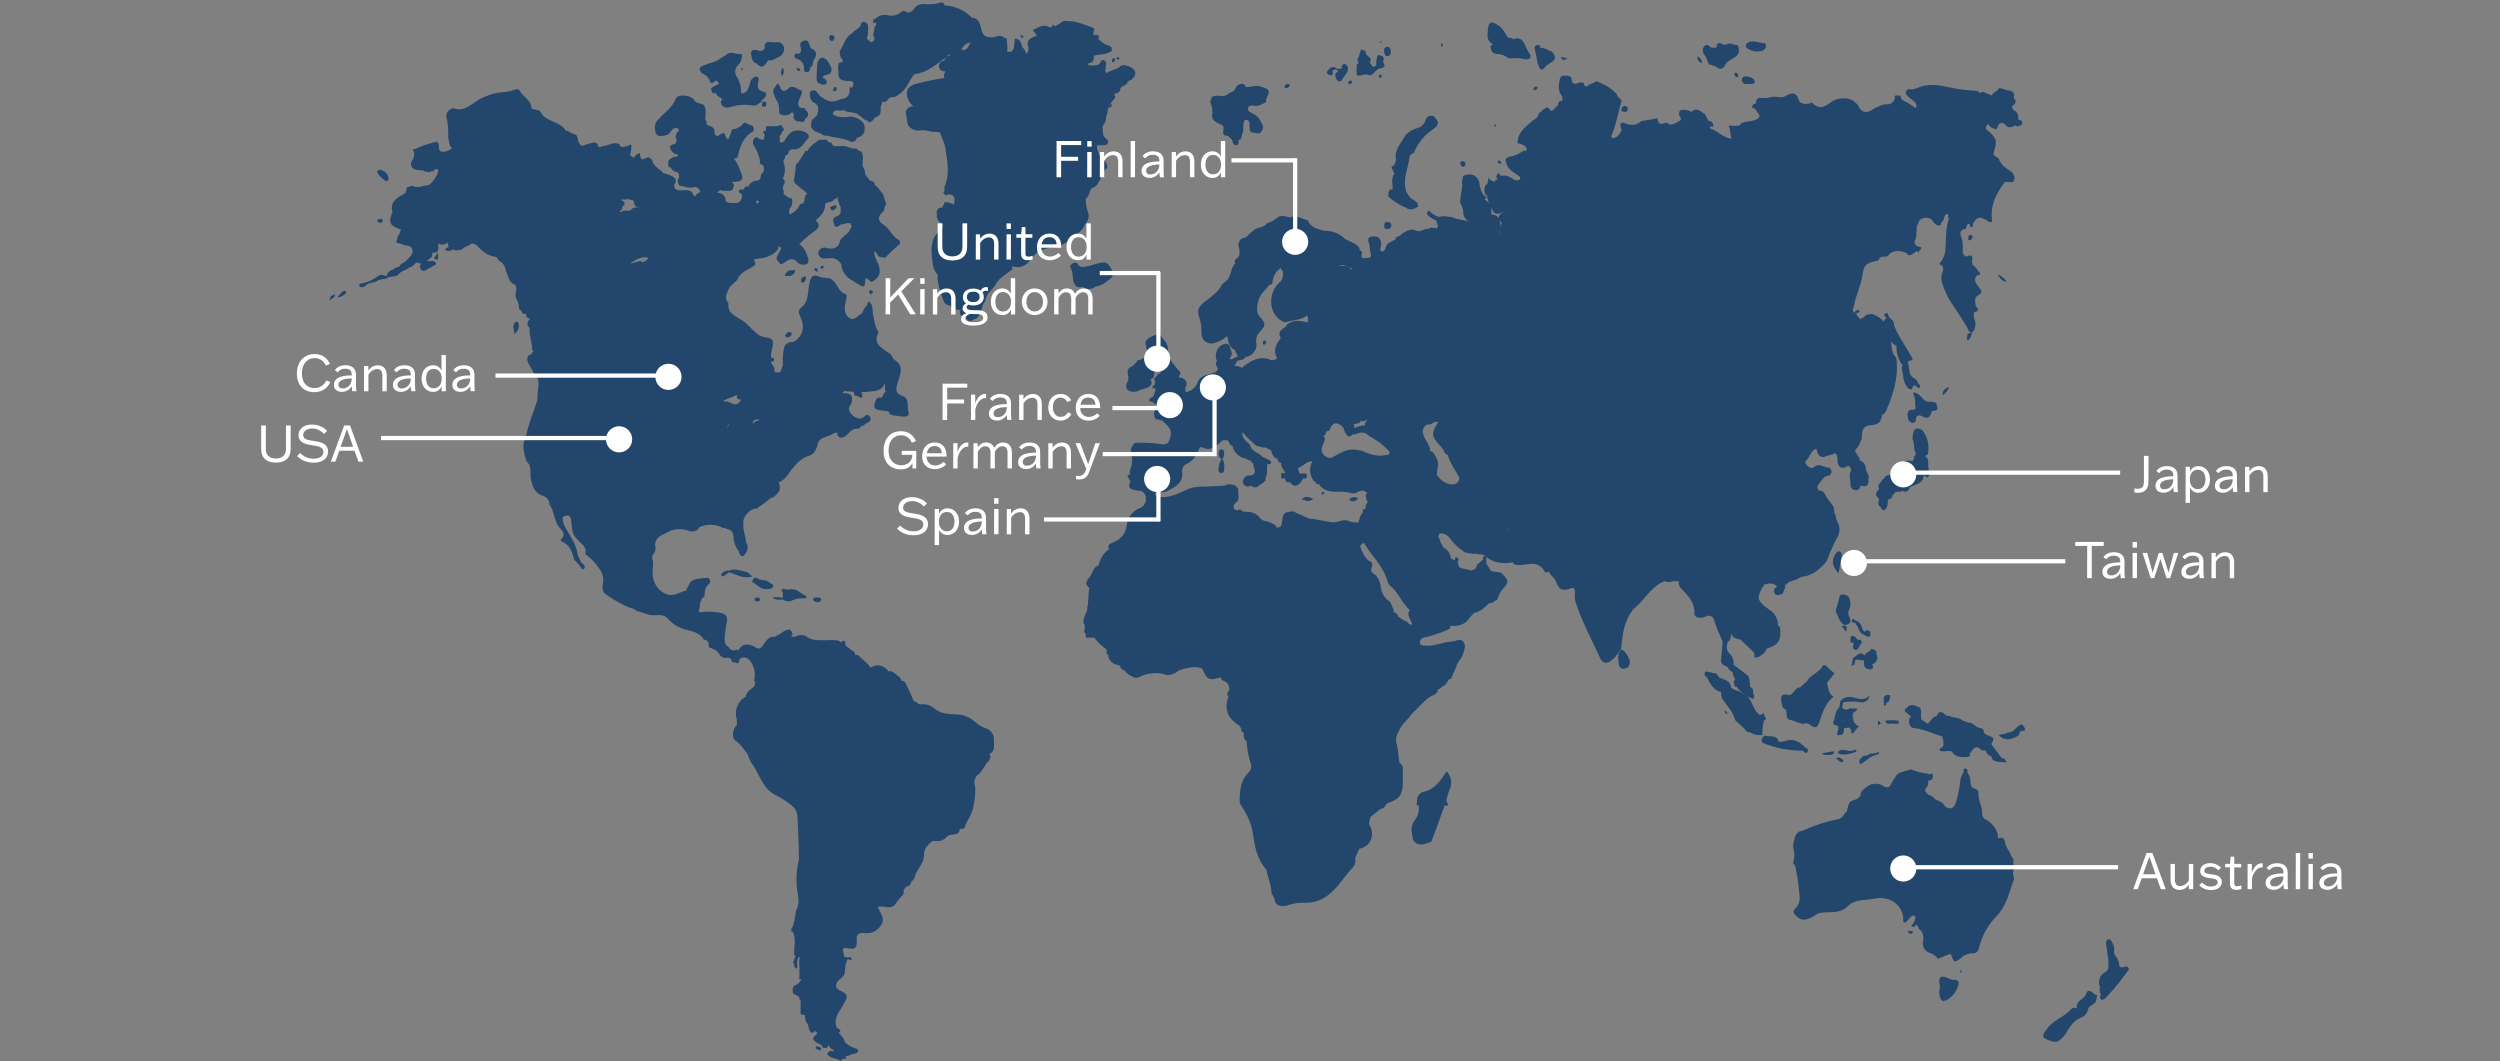 <?xml version="1.0" encoding="UTF-8"?>
<svg id="Layer_1" xmlns="http://www.w3.org/2000/svg" xmlns:xlink="http://www.w3.org/1999/xlink" version="1.1" viewBox="0 0 592.4 251.5">
  <rect x="0" y="0" width="592.4" height="251.5" fill="#808080" stroke="none"/>
  <!-- Generator: Adobe Illustrator 29.1.0, SVG Export Plug-In . SVG Version: 2.1.0 Build 142)  -->
  <defs>
    <style>
      .st0 {
        fill: none;
      }

      .st1 {
        isolation: isolate;
      }

      .st2 {
        fill: #fff;
      }

      .st3 {
        fill: #23476c;
      }

      .st4 {
        clip-path: url(#clippath);
      }
    </style>
    <clipPath id="clippath">
      <rect class="st0" x="77.9" width="426.5" height="251.5"/>
    </clipPath>
  </defs>
  <g id="map">
    <g id="Group_3128">
      <g class="st4">
        <g id="Group_3127">
          <g id="Union_1-2">
            <path class="st3" d="M199.2,251.4c-.9-.8-2.5-.4-3.2-1.7.4-.6.8-.9,1.5-.5v-.5h0c-.6,0-.9-.6-1.2-1.1h0c-.1.2-.2.5-.3.7h-1c-.1-.3-.3-.5-.4-.7h0c-2.1-.9-2.4-1.6-1.1-2.5,0-.1,0-.2.2-.3l-.5-.5h0c-.5.4-1,.8-1.4-.2-.1-.5-.3-1-.4-1.4-.1-.1-.2-.3-.3-.4-.3-.5-.4-1.1-.3-1.7l-1.1-.3v-2.6c0-.1,0-.3.1-.4-.1-.2-.3-.4-.4-.7,0-.9-1.2-.6-1.5-1.3,0-.2-.1-.3-.1-.5,0-.3.1-.7.2-1,.2-.3.5-.4.8-.5.4-.2.6-.6.9-.9.6-.5-.7-.2-.3-.7,0-.5.1-1,0-1.5.2-1.1-.3-2.4.2-3.4-.1,0-.2.1-.4.1h0c-.5.8-.2,1.7-.3,2.6-.9,0-.5-1-1-1.4.2-.5.4-1.1.7-1.6-.1,0-.2,0-.4-.1-.2-1.9.6-3.8-.4-5.7h-.3c0-.4-.1-.8.3-1,.4-1.3.7-2.6.8-3.9,1-1.6.5-3.3.3-4.9-.3-2.4-.2-4.9.4-7.2v-.6c0-3-.2-5.9-.3-8.9,0-1-.2-2-.8-2.8h0c-1.3-1.2-2.7-2.1-4.2-2.9-3.4-1.5-4-5.2-6-7.8-.4-.7-.7-1.4-.9-2.1-.9-1-1.5-2.2-2.7-3-1.1-.7-.9-2.7.2-3.8v-1.3c-.7-2.1.2-4.4,2.1-5.4.1-.7.6-1.4,1.2-1.8.7-.5,1.4-1.1.8-2.1.4-1.8,0-3.6-1.3-5-.5-.4-1.2-.5-1.8-.3l-.4.4c0,1-.5.9-.9.7-.2-.1-.4-.1-.7,0-.2-.3-.3-.6-.5-1h0l-.7-.2c-1.6.6-1.9-1.1-2.8-1.7l-1-.5h0c-.9-.1-.7-.9-.7-1.4l-.7-.6h-.4c-.8-1.5-2.4-1.9-3.8-2.3-1.8-.3-3.5-1.3-4.7-2.6-1-1.3-2.3-.9-3.5-.9-1.4,0-2.6-.8-3.9-1-.5-.5-1.1-.7-1.7-.8-1.9-.8-3.7-1.8-5.4-3-.8-.4-1.2-1.4-1-2.3.4-1.5,0-3.1-1-4.2-.7-1.1-1.6-2-2.6-2.8-.2-.2-.6-.4-.5-.6.4-1.7-1.2-2.3-1.9-3.3-.8-.7-1.2-1.7-1.3-2.8v-.4l-.1-.1v-.6c0-.3-.1-.6-.1-.9s-.3-.6-.5-.8c-.4-.1-.8,0-1.1.1-.1.1-.3.2-.4.3,0,1,.4,2,.9,2.8,1.1,1.9,2.4,3.8,2.7,6.1.4.7.5,1.6,1.2,2.1.3.2.7.8.3,1.2-.6.4-.7-.4-1-.7s-.6-.7-.9-1.1c-.2-.1-.5-.3-.5-.5-.4-1.8-1-3.4-2.9-4.2-.2-.1-.3-.4-.2-.5h0c1.4-1.3.2-2.1-.5-3-.9-1.3-1.1-2.8-1.6-4.2-.2-.4-.4-.7-.6-1.1,0-1-.8-1.9-1.8-2.1-1.8-.7-2.2-2.2-2.6-3.7v-.2c0-.1,0-.2-.1-.4v-1.6c0-.5-.2-.9-.3-1.4-.2-.3-.4-.6-.7-.9-.5-1.9-1.2-3.7-.1-5.6.5-2.9,1.7-5.6,2.6-8.4,0-.1,0-.3.2-.4-.2-.4,0-.9,0-1.4,0-1.6.8-3.3-.7-4.6-.1-.1-.2-.3-.3-.5-.3-.7-.7-1.4-1.1-2-.4-.8-.7-1.7.3-2.3h.3c0-.3.2-.5.5-.7h0c-.2-.1-.3-.3-.3-.5,0-1.7-.8-3.3-.6-5.1-.8-.7-.6-1.4,0-2.1,0,0,.1,0,.2-.1-.7-.1-1.2-.4-1-1.1h-.3l-.1-.1c-.7.3-.5-.6-.9-.7,0,0-.1-.2-.2-.3h-.2c0-.9-.2-1.8-.7-2.6h0c-.2-.5-.2-1.1,0-1.6v-1.2l-.3-.5h-.1c-1.5-.6-1.4-2.1-2.1-3.3,0-.9-.6-1.8-1.5-2.3-.1-.1-.2-.2-.3-.4-.2-.3-.4-.6-.8-.6-1.7-.2-2.9-1.3-4.1-2.5-.2-.5-.9-.4-1.3-.7-.5.7-1.5.7-2.1,1.3-.4.3-.9.4-1.4.4-.3,0-.7,0-1-.2-.5.4-1.3.5-1.9.1.2-.4.6-.6,1-.7-.2-.2-.3-.5-.3-.8,0-.1,0-.3.1-.4h0c0,.1-.2.2-.3.3-.6.4-1.4.5-2,.1h-.1c.2,1.9,0,2.2-1.3,2.2h-.1c.2,1.1-.6,1.4-1.2,1.8h0c.1.1.2.2.4.2.7,0,1.5-.3,1.8.7-.8.4-1.5.9-2.3,1.3-.4.2-.9.5-1.3,0-.4-.4-.4-1,0-1.4h0l-1-.3c-.7.2-.9,1.1-1.7,1.1h0c-.9.8-2.3.9-2.9,2l-2.2.4c-.4.3-.8.5-1.3.4h0l-1.1.3c-.8.7-2,.4-2.8,1.1h0c-.4.4-.8.7-1.4.5-.5-.2-.3-.6,0-.8,1.5-.2,3-.9,4.2-1.8.6-.6,1.3-.1,2,0h0c.2-.8.8-1.4,1.5-1.5.4-.4.9-.6,1.4-.7.2-.2.3-.4.5-.6,1.1-.6,2.1-1.5,2.7-2.6.4-2.2-1.7-1.6-2.6-2.2-.4-.2-1,0-1.3-.6.6-.4.1-1.3.8-1.7l.4-1.1c-1.5-.6-3.2-1-2.3-3.3,0-.3.3-.6.3-.8-.8-2.8,1.4-3.5,3.1-4.6.1-.4.2-.8.3-1.3l.6-.2c.3-.2.7-.2,1.1,0,.2.1.5.1.7.1.4,0,.9,0,1.3-.2.4-.1.9-.2,1.3-.2.8,0,2.7-3,2.4-3.6-.1-.3-.5-.2-.8-.2,0,.2-.2.4-.4.5h-.6l-.3.3-.3-.2h-.4c-.2,0-.3,0-.5-.2-.7-.3-1.4-.1-2.1-.3-1.2-.5-1.2-1.4-.7-2.3.4-.5.5-1.1.4-1.7v-.2c-.1-.2-.2-.4-.3-.7h.6c1.1-.6,2.3-1,3.5-1.3.9-.2,2.2-1.2,2.1,1.1,0,1.1,1.6,1.2,3.1,0-.8-.7-.7-1.7-.9-2.5,0-1.6,0-3.2-.4-4.7-.4-1.1.9-2.5,1.9-2.2,1.8.6,3.1-.3,4.4-1.2h0c1.2-.9,2.5-1.6,3.9-2,1.9-.8,4-.5,5.8-1.2.5-.2.9-.3,1.3.1h0c.7,1.5,2.7,2.2,2.8,4.1,0,.4.7.4,1.1.5,1.2,0,1.3,1.2,2,1.7,1.6,1.2,4,1.4,5.1,3.3h.4c.6.4,1.4.8,2.1,1,0,.2.2.5.3.7h0c0,.7.3,1.3.8,1.8.4,0,.8,0,1.1-.3,1,0,1.9-1,2.9,0h-.1c.2,1.2.9.4,1.3.4,1.3,0,2.6-1.3,4-.3h0v.3c.6.4,1.2.1,1.8,0,.4-.2,1-.8.9.3,0,.6-.2,1.2-.3,1.9.3.2.6.4.9.6.3-.6.8-1,1.4-1.1.2.8,0,2,1.5,1.1.7-.4,1.4.2,1.6,1.1.5,1.1,1.7,1.6,2.5,2.5.6.2,1.1.3,1.7.6,1.1.4,1.7,1.1.8,2.3.1,1.3,1.1,1.2,2,1.2.7-.2,1.4,0,2,.2.3.2.5.6.6.9.2.1.3.3.5.4v-.1c.1-.4.5-.8.9-.9h.2c0-.6-.4-1.1-1-1.3h-.3c-.9.3-1.9.2-2.8-.2-.3,0-.6,0-.9-.2-.3-.6-.5-1.2,0-1.8,0-.7,0-1.3-.8-1.4-.6-.1-.9-.6-1.3-1.1h-.4c0-.7-.4-1.7.7-2.1h0c.4-.5,1.1-.3,1.6-.5,0-.5-.6-.5-.9-.6l-.4-.3c-1-1.2-.9-1.5.3-2h.1c0,.1.3-.2.3-.2.1-.3.2-.7.3-1,0,0-.2,0-.3-.1,0-.7,0-1.3.7-1.7h0c.2-.7-.3-.7-.8-.8-.9.2-1.1,1.3-1.8,1.6-.9.3-2,.6-2.6,0-.5-.8-.6-1.9-.2-2.8.1-.3.3-.5.5-.7h0c1.4-1.7,3.4-2.8,4.2-5,.4-1.1,2.9-1,4.2,0h0c.4,1.2,1.7.9,2.5,1.5.7,1.1.3,2.3.3,3.4.3.3.4.7.3,1.1h0l.5.4c.7,0,1.4.6,1.4,1.3v.4c.1.2.2.5.4.7.3,0,.6,0,.9-.3.3-.2.6-.5,1-.3h0c.4.4.3,1.2,1,1.4.2-.6.5-1.2.7-1.8,0-.2.2-.6.3-.6,1,0,1.9-.6,2.6-1.4.2-.3.8,0,1.1.2h0l1,.4h0c.3.3.4.8.2,1.3-2.4,1.3-3.2,3.6-3.7,6.1-.1.1-.2.3-.4.3h-.5c.7,1,1.2,2.1,1.6,3.2.8,1.8.4,2.3-1.5,2.4h-.6c.2.2.3.4.5.6,0,1.7-1,1.6-2,1.5h-.9s-.1-.1-.2-.2h0c-.3.2-.6.4-.9.6h0c1.4.2,2,.8,2.1,2.1.3.2.6.3.9.4h1.8l.7-.4c.3-.8,1-1.6-.3-2.1-.2-.4,0-.6.4-.7h.7c.1-.2.3-.4.4-.7h.7c.4-.9,1.2-1.4,2.1-1.4,1.2,0,.5-1.6,1.4-1.9.3-.9.5-1.7-.7-2.1h0c-.1-.2-.1-.4,0-.6h0c-.2-1.3-.7-2.5-1.4-3.6-.4-.5-.4-1.3,0-1.8.6-.7.9,0,1.5.2,1.1.5.8-.5,1-1-.2-.3-.3-.6-.3-1h.6v-1.1h2.5l1.1-.3c.2.4.5.7.7,1.1l-.3.3c-.3.5-.5.9-.8,1.4.3.5-.5,2,1.1,1.1.4-.8.9-1.5,1.6-2.1,1-.9,3.6-.5,4.2.6,0,.2.1.6,0,.7-1.1,1-1.7,2.8-3.6,2.7-.5-.1-1.1.2-1.2.8v.2l-.8.6v.4c-.2.4-.5.7-.3,1.1.4,1.2.4,2.6-.2,3.8h0c.5.4.6,1,.2,1.5h0c-.3.5-.3,1,0,1.5v.7c.5.4,1,.8,1.6,1h.4c0,.8.2,1.8-.6,2.4,0,.2,0,.3-.1.5,0,.3,0,.6.1.9,1.1-.4,2-1.3,2.4-2.3.2-.2.5-.3.9-.3h0v-.2c.5-.6,0-1.7.9-2.1-.3-.2-.5-.6-.8-.7l-1.8-1.5c-.5-.3-.7-.8-.5-1.4.3-1.2.2-2.4.5-3.6h.3l1.8-2.8c0-.2.3-.2.5-.1h0c.4-.8,1.1-1.5,1.9-2l.4-.3c.2-.2.5-.4.8-.4h1.6v.3l.7.4h.3c.1.4.4.7.8.9,0,0,.2,0,.3-.1h2.1l1.9.6h.6c.2,0,.3,0,.5.2,0,0,0,.1.1.2l.8.3c.7,1.1.2,2.3.3,3.5.3.4.5.9.6,1.5v.4c.4.6.8,1.1,1.3,1.6h.2c.3,0,.6.2.7.5,0,.1,0,.3.1.4.6.5,1.2,1.2,1.6,1.8h0l.1.1c.2.2.4.5.4.8.1.2.2.5.2.8.3.6.6,1.1,0,1.7,0,.5-.1,1-.5,1.3-1.4,1.2-.9,2.2.3,3,1.5.9,2,2.8,3.6,3.6.3.2.4.6.2.9,0,0,0,.1-.2.2-1.1.9-2.1,1.9-3.1,2.9-.3.4-.8,0-1.2,0-.8,0-.8-1-1.5-1.4-.2,1.3.7,2.3,1,3.3.6,1.9.2,2.9-1.6,4-.5-.2-.9-.5-1.2-.9-.4,0-.3.4-.4.7,0,1.1-.2,1.7-1.4.9-.6-.4-1.3-.8-1.9-1.2-.6-.3-1.1-.8-1.5-1.3-.4-.6-.7-1.2-.8-1.9v-.4c-.4-.7-1-1.2-1.8-1.5h-1.6c-.7.1-1.4.2-1.9-.6-.3-.4-.2-.9,0-1.3.5-.6,1.2-.8,1.9-.5.3,0,.6.1,1,.1,1,0,1.9-.7,2-1.7h0c0-.5.7-.9,1.1-1.4.1,0,.3-.2.4-.3.2-.2.4-.3.6-.5h0l.7-1.4c-.1-.2-.2-.5-.3-.7h-1c-.1,0-.3.1-.4.2h-.7c-1.3,1-1.6.9-1.9-.6h-.1v-.4c.2-1,1.6-.7,1.8-1.8v-1.2c-.3-.6-.5-1.2-.7-1.8,0-.3,0-.6.2-.9-.2.4-.5.7-1,.8-.2.5-.8.5-1.1.7-.5,0-1.1.2-1.1.8,0,1.5-1.1,2.5-2.1,3.4v.3c1.2,1,.4,1.8-.4,2.4-1.3.9-2.5,1.9-3.6,3,1,.8,1.7,1.9,2,3.2.3.8.3,1.8-1.1,1.7h-.4c-.3-.2-.6-.2-.8-.4-1-1.3-2-1-3.1-.2h0c-.4.3-.9.8-1.3.2-.4-.5-1-.9-.5-1.7.3-.6.6-1.1.9-1.7,0,0,0-.1.1-.2-.2,0-.5-.2-.7-.4,0,.5-.2.9-.5,1.2-1.5,1.5-3.4,1.7-5.3,1.9v.4h0c.7.9,0,1.2-.7,1.6-1.3.7-2.7,1.4-3.3,2.9-.7.8-1.7,1.3-2.1,2.3-.5,1.1-1,2.2,0,3.2h0c-.3,2.6,1.8,3.1,3.4,4.2,1.1.7,1.9,1.9,3,2.7.6.7,1.4,1.1,2.3,1.2,1.9.3,2.1.7,1.7,2.6-.1.5-.3,1-.3,1.6v.6c.4,0,.8.2.7.7,0,.3-.4.3-.7.2,0,.8,1,1.3.8,2.1v.4c.4.2,1,.2,1.4,0,.2-.3.3-.7.4-1,0-.2.1-.3.2-.5v-.3c-.1-1.3,0-2.6.3-3.9h0c0-.2.1-.4.2-.5.3-.6.9-.7,1.4-.9h.7c2.3-1.5,2.7-3.6,1.4-6.3-.3-.5-.3-1.2.2-1.7,2.1-1.5,1.6-3.9,2.1-5.9.4-1.7.8-2.2,2.5-1.5,1,.4,2,0,2.9.7h0c1.3.9,1.4,2.9,3.2,3.4.2,0,.2.5.2.8s-.1.6-.2.9c-.3,1.4-.5,3,.8,3.9,1.2.9,2.1-.6,3.1-1.1.2-.7.6-1.3,1.1-1.8.1-.3.2-.7.4-1,1,.7,1,1.7,1,2.8h0c.4,1.4.4,2.9,1.2,4.2.1.2.2.5,0,.7-1,2.3.7,3.2,2.1,4.2.5.3,1,.6,1.3,1.2l.4.7c2.6,1.4,1.5,3.6.9,5.5-.5,1.6-.6,2.5,1.3,3.2,1.6.6.8,2.5,1.3,3.8.3.7-.5,1.1-1.3,1h-.4c-.9-.3-2,0-2.9-.7v-.4c-.5-.2-1-.3-1.5-.3-2.2-.2-2.5-.7-1.5-2.8.1-.1.3-.3.5-.3h.8c.2-.6.5-1.1.9-1.5h0c-.5-.5,0-1.3-.3-1.8h0c-.7,2-2.7,1.7-4.3,2h-1.2c.6,1.8,0,1.4-.7,1.1-.3-.2-.6-.3-.8-.2-.1-.3-.3-.7-.4-1h0c-.7,0-1.5,0-2.2-.2,0,.2-.2.4-.4.6,2-.2,2.7.6,2.1,2.5-.3.3-.5.8-.6,1.2.3,1.2,1.3,2.1,2.6,2.3.5,0,.7-.2,1.1-.5.4-.3.7-.7,1.2-.1.4.3.4.9,0,1.3,0,0-.2.2-.3.2-.4.2-.8.4-1.1.8h-.6v.2c-.2.3-.5.5-.8.5-.6,0-1.1,0-1.5.5l-.4.3c-.3.3-.6.6-.9.9-.7.5-1.4.7-2-.2v-.6h-.2c-.5.1-.9.3-1.4.6-1,.5-2.2.5-2.9,1.6-.3,1.2-.6,2.6-1.9,3.2-2.1.5-3.4,2.1-4.7,3.7-.5.9-1.3,1.8-2.1,2.4-.2.1-.5.2-.7.3.6,1.3.4,2.2-1.1,3.4h0c-.2.2-.4.3-.6.2-.5.4-1,.8-1.5,1.2-.4.3-.8.5-1.1.8l-.6.3v.3h-.8c-.5.2-.9.4-1.3.7-.3.3-.5.6-.8.9-.2.3-.4.7-.5,1-.1.7-.1,1.5,0,2.3v.1c.2,1,.5,2,.6,3,.5.9.5,1.9-.2,2.7h0c-.4.8-.9.8-1.4,0h0v-.2c-.1-.2-.2-.4-.3-.6-.7-.9-1.1-2.1-1.1-3.2,0-.7-.3-1.4-1-1.7-.4-.1-.7-.2-1.1-.4-.4,0-.7,0-1-.3-1.5-.6-3.2-.6-4.7,0-.1,0-.3.2-.4.3h-.1c0,.4-.5.6-1,.8-.2,0-.5.1-.7,0-.3,0-.5,0-.7-.2-.2,0-.3,0-.5-.1-1-.3-2.1-.3-3.1,0-.2,0-.5.1-.7.2-1.2.8-3,1-3.5,2.7,0,.2,0,.3-.1.5v.1c.1.4.2.8.1,1.2-.1.5-.4.9-.7,1.3,0,.2,0,.4-.1.6.6,1.5-.1,3,.2,4.5.3,1.9,1.6,3.6,3.5,4.2,1.1.3,2.4-.2,3.5-.7.3-.1.6-.2.9-.2v-.1c.1-.4.3-.7.5-1,.6-1.6,1.3-1.7,4.6-2,.5.2.7.7.5,1.2,0,0,0,.2-.1.2-.7.4-1.1,1.3-1.1,2.1,0,.5,0,1.1-.6,1.3h0c-.2.5-.4.9-.6,1.4.1.6,0,1.2-.3,1.7.2.1.3.2.5.3,1.3-.2,2.7-.2,4,0,2.2.3,2.7,1,2,3.2,0,1.5-.7,3,0,4.5h0l.6.5.5.6.9.3v-.1c.3-.2.7-.2,1,0,.7-1.4,1.8-1.7,3.5-1,.6.2,1.1,1,1.9.3.9-1,1.4-2.7,3.3-2.5v-.1c.7-.3,1.4-.7,2-1.2.9-.5,1.8-.8,2.1.7,0,.2-.2.4-.4.6.5,0,.9,0,1.4-.2.7-.3,1.4-.3,2.1,0,1.3,1.1,2.8,1,4.4,1h1.1c.8-.1,1.5,0,2.3.1.8.7,1.7,1.1,2.5,1.8.5.6,1.6.7,1.4,1.7.2-.2.6-.2.8,0,.9,1,2.1,1.7,2.9,2.9,1.5-.9,2.8-.7,4.1.7v.2c.5-.2,1.2,0,1.5.4.5.5,1.3.8,1.6,1.5v.3h0c.5-.1.8.2,1.1.6.6,1.4,1.4,2.8,1.9,4.3h.3c.2,0,.4.2.6.4.2.3.5.3.9.3,1.1-.1,2.2.2,3,.9,1.6,1.4,3.5,1.4,5.3,1.5,1.7,0,3.3.7,4.5,1.8.7.7,1.6,1.2,2.6,1.5,1.2.4,1.9,1.6,1.8,2.8,0,1.2.4,2.6-1.1,3.3.2.2.3.4.3.7-.1.6-.5,1.1-1,1.5-.3.5-.5,1-.9,1.4-.2.3-.4.7-.7,1-1.3.8-1.4,2-1,3.4,0,1.9-.2,3.9-.8,5.7-.4,1.2-1.3,2.2-1.6,3.4-.1.5-.6.7-1.1.6h0s-.2.1-.2.2c-.1,1-.9,1.1-1.8,1.2-.2,0-.3,0-.5.1-.5,0-.8.5-1.2.8s-.8.5-1.3.6h-1.8v.1c-.3.3-.7.6-1,1-1.2,1-.6,2.6-1.2,3.9-.6,1-1.1,1.9-1.7,2.9,0,.7-.4,1.4-1,1.7,0,.5-.3.9-.7,1.1h-.4l-.7.9h0c.1.5,0,.9-.2,1.2,0,0,0,.1-.2.2-.4.5-.9,1-1.3,1.6h0c-.2.2-.3.4-.5.7h0c-.6.4-1.4.5-2.2.3-.6-.1-1.2-.1-1.7,0,.4,1.2,1.5,2.3,1.1,3.7-.7,1.7-2.4,2.8-4.3,2.5-1.6-.1-1.9.5-1.8,1.8.1,1.7-.4,2.2-2.2,1.8-2-.4-.5,1.3-.9,1.9l.7.3h0c.4,0,.8-.3,1.1.1.1.1.1.4,0,.5h-.1c-.3.1-.5-.2-.7-.3-.5.9-.7,2-.7,3,0,.8-.5,1.3-1,1.7-1.5,1.1-1.5,2.3.2,3,1.8.8,1.3,1.6.6,2.9-1,1.8-2.7,3.5-1.7,5.8h0c.4.1.7.3.8.7v.3h-.3v.2c.2.3.5.5.7.8h0c.4.4.6.9.7,1.4.7.6,1.5,1.1,2.4,1.4.3.1.8.2.7.6,0,.5-.5.6-.9.7-.7,0-1.3.7-2,.5.2.5,0,.7-.3.7h-.3l-.6.5ZM196.4,245.9h0ZM207.6,197.9h.1-.1ZM207.6,197.8h.1-.1ZM189.9,182.7h0v-.1.2h0v-.1ZM186,151.9h0ZM147,133.8v-.2.2ZM172.4,101.4h0c0-.3.1-.6.3-.7v-.4c0-.1.2-.3.3-.4-.4.3-.5,1-.7,1.4h0l.1.1ZM178.4,100.9c0-.7.4-1.1,1.5-1.3v-.2h0c-1.4,0-1.7.3-1.4,1.4l-.1.1ZM172.9,95.3c1.2.9,2.1.6,2.7-.6-.9,0-1.1-.4-1-1.2-1,.8-2.3.8-3.3,1.6h.3c.4,0,.9,0,1.2.3h0l.1-.1ZM167.2,79.7h0ZM155.7,76.5h.1-.1v.1-.1ZM122.2,69c0-.1,0-.2-.1-.3,0,0,0,.2.1.3h0ZM149.5,62.5c.6-.3,1.4-.4,2-.6.2,0,.5,0,.7.2.2,0,.5-.2.7-.2,0-.1.2-.2.3-.3s.3-.2.4-.3h0c0-.1-.1-.2-.3-.3h-1c-1.1.2-2,.7-2.8,1.4h0v.1ZM147.3,47.1v.2h0c.1.2.2.3.3.4h0c.2,0,.4.2.4.5s-.2.6-.5.7v.3c-.1.4-.4.7-.7,1h0c.4.2.7-.3,1.1-.3h1.5c0-.1.2-.3.3-.4.4-.3.8-.4,1.3-.3h1c-.3,0-.7,0-1-.1-.5-.2-.8-.7-.8-1.2,0-.7-.8-.4-1.1-.7h-.5c-.3.1-.7.1-1,.1l-.3-.2ZM179.4,48.3c.1-.1.3-.3.4-.4,0,0,.1-.1.2-.2-.2,0-.4,0-.6-.2h-.2c0,.5,0,.7.2.8h0ZM209.8,47.8v-.1.1ZM199.2,46.5s0-.1.1-.2h0l-.1.2ZM163.9,30h.1-.1ZM193.2,248.5c.2-1.1.8-.3,1.3-.3.2.4,0,.7-.4.7l-.9-.5v.1ZM484.4,246.1c-.6-.9.1-1.5.6-2.2,1.3-2,3.6-2.7,5.2-4.2.4-.3.7-.9,1.3-.9.1,0,.3,0,.4.1h.2v-.4c0-.5.3-.9.6-1.3.8-.6,1.6-1.1,1.8-2.2.7-.5,1.1,0,1.5.3.3.3.6.5,1,.5-.4.6,0,1.5-.8,2-.5.5-1.3.6-1.4,1.4,0,0-.1.2-.1.3-.2.5-.5,1-1,1.4-2,.6-3.1,2.1-4,3.7-.2.3-.4.6-.6.9-.9.9-1.4,1.4-2.1,1.4-.9-.1-1.7-.4-2.5-.9l-.1.1ZM459.5,234.7c.6-.9-.6-2.7.5-3.2.4-.2,1,0,1.6.3.5.3,1.2.4,1.8.4.5,0,.8.4.7,1-.4,1.7-1.5,3.2-3.1,3.9-.1,0-.3,0-.4.1-.7,0-1.1-1-1.1-2.5h0ZM497.9,236.9c-.3-.3-.4-.8-.1-1.1,0-.2-.1-.5-.2-.7-.2-.4,0-.8,0-1.2-.6-1.4,0-3,1.4-3.6l.6-.8v-1.4c0-.8-.1-1.6-.3-2.5,0-.5-.1-1-.2-1.6s-.1-1.2.4-1.4c.7-.2.8.5,1.1.9.1.3.3.6.4,1,0,.7-.3,1.5.4,2.1.5.7.8,1.5.8,2.4.6.5,1.2,0,1.8,0,.3.1.5.5.4.8-1.6,2.3-3.4,4.5-5.3,6.5-.3.4-.7.6-1.1.6h-.1ZM464.4,230.2s0-.2.1-.3c.1.1.2.2.4.3l-.3.4c0-.1-.1-.3-.2-.4h0ZM461.9,226.1h0l-2.7,1.1c-.5-.7-1.2-1.2-1.9-1.4-1.2-.3-1.9-1.6-1.6-2.8.2-.9,0-1.8-.5-2.5-.3-.1-.6-.4-.6-.7h0c-.1-.2-.3-.5-.4-.7l-.7.6c-.2-.1-.9-.2-.4-.6.5-.5.7-1.1.8-1.7h0c-.1-.2-.3-.4-.4-.5-1,.2-1.3,1.4-2.1,1.7-.4,0-.4-.3-.4-.6,0-3.9-3.7-5.7-6.6-5.1-2.2.5-4.9.1-6.5,1.8-2.2,2.2-4.9,1-7.2,1.8-2.4,1.7-3.8,1.9-5.1.5-.6-.6-.9-1-.1-1.8s1.1-2,.9-3.1c-.2-2.3-.5-4.6-1-6.9h0c-.2-.2-.3-.5-.5-.7.2-.8.3-1.6.3-2.3-.2-.8-.3-1.6-.3-2.3.4-1,.3-2.3,1.5-2.9.4,0,.9-.2,1.3-.4,2.5-1.1,5.2-2,7.9-2.5,1-.2,1.3-1.2,2-1.8,0-.1.1-.3.1-.4,0-.2.1-.3.2-.5,0-.9.5-1.6,1.4-1.8l.8-.3h0l.8-.8c0-.3,0-.6.2-.9.6-.8,1.5-1.4,2.4-1.8h.8c.3-.2.7-.1.9,0,.2,0,.3,0,.5.2.2,0,.3.1.5.2.9.6,1.6.5,2-.6.2-.6.8-1.1,1.1-1.8.4-.5,1-.8,1.7-.9h-.1c.3-.2.7-.3,1.1-.3.2-.2.5-.3.8-.3,1.2.5,2.6.9,3.9,1,.1,0,.2.1.3.2l.9-.2c.3.9.1,1.6-1,1.7h0c.1.7-.1,1.4-.6,1.9-.4.7.3,1,.6,1.4.6.2,1.2.4,1.5,1,.9.5,2,.7,2.5,1.8,1.4.9,2.1.4,2.6-1,.5-1.6.8-3.3,1-4.9,0-.7.2-1.4.7-2h0c.2-.4-.2-1.6,1-.9v.7c.4.6.7,1.3.7,2,.1.8,0,1.7,1.2,1.9.5.2.8.6.7,1.1-.1,1.7,1,3.1.9,4.8,0,.5.2,1.1.7,1.3,1.4.7,2.5,2,3,3.5,0,.4,0,.7.1,1.1.9-.5,1.5,0,1.6.9.2.8.6,1.6,1.1,2.3.2.6.5,1.2.9,1.7v2.8c-.2.6,0,1.3.2,1.8-1.2,3.1-1.7,6.3-4.2,8.9-2,2-3.4,4.6-4.1,7.3-.2,1-.6,1.5-1.6,1.5s-2,.4-2.7,1.1c-.7.5-1.1.8-1.4.8-.4,0-.6-.5-1-1.7h-.4ZM431.4,216h.3-.3ZM452.1,220.6h.7c.2,0,.5,0,.5.2,0,.3-.3.4-.5.5-.3-.1-.7-.2-.7-.7h0ZM301.3,211.7c0-2-.9-3.7-1.2-5.6v-.2c.1,0,0,0,0,0v.2c-2.4-2.6-2.8-5.8-3.3-9.1-.4-2.1-1.3-4-2.5-5.8-.5-.6-.7-1.5-.5-2.3,0-2.2.4-4.2,2-5.8.7-.6.9-1.6.5-2.4-.5-1.6-.8-3.3-.9-5-.6-.5-.9-1.3-.6-2h0c-.2-.1-.4-.2-.6-.4,0-.2,0-.4-.1-.7h0s-.1-.2-.2-.3h0l-.3-.4c-2.7-1.7-3.7-4-2.4-7.1h-.4c0-.3,0-.5.1-.7s.2-.4.3-.4h0c.3-1-.3-2.1-1.3-2.4-.3-.1-.6-.4-.7-.8-1.2.3-2.5,1-3.5-.4h0c-.2-.3-.3-.6-.5-1-.1-.2-.3-.5-.4-.7h0c-1.8-.7-3.6-.1-5.3.4-1.2.8-2.4,1.6-3.9.9h0c-1.8-.4-3.7-.2-5.4.6-.6.4-1.4.4-1.9,0-.7-.3-1.4-.8-1.8-1.4h0c-.5-.2-1-.4-1.1-1.1l-.4-.2c-1.1-.1-2.1-.9-2.4-2h0v-.4l-.4-.3v-1c-1.1-.8-2.1-1.7-2.9-2.8h-2v-.8h0c-.2-.3-.6-.6-.3-1v-.3c0-.3.2-.5,0-.8-.7-1.4.2-2.4.6-3.6v-.4c.4-1.6.2-3.2.5-4.8v-.2c-.1,0-.2,0-.3-.2l-.3-.4c-.3-.5.1-.9.3-1.4,1.1-.9,1-2.8,2.6-3.3,0-.2,0-.4.1-.6h0c.4-1.3,1.2-2.4,2.3-3.2-.4-.7,0-1.2.6-1.4,2-.8,3.3-1.9,3.6-4.3.2-1.8,1.4-3.4,3.1-4,.6-.2,1-.6,1.2-1.2,0,0,.1-.2.2-.3v-1.2h0c-.2-.9-.9-1.5-1.8-1.4l-1.4-.3c-.8-.4-1-1-.4-1.8l-.7-1.4v-.3h.6c-.3-.5,0-1,.1-1.5.4-1,.5-2.1.2-3.1-.4-1.1,0-2.3.9-3,2,0,4,0,5.9.3.9.1,1.9.3,2.2-1h0c.8-1.8.3-2.9-1.8-4.6-.2,0-.5,0-.7-.2-.3,0-.6,0-.8-.2-.4-.6-.5-1.5,0-2.2v-.3c.1-.4.4-.7.8-.9.3,0,.6-.2.9-.3.4,0,.8-.3,1.1-.6-.4.1-.7.4-1.1.6-.3,0-.6.2-.9.3-.4,0-.8,0-1.1-.2l-.4-.4c-.4,0-1,0-.7-.7l1-.7c0-.6.6-1.1.3-1.8h-.6c-.1-.5.2-.7.5-.8v-.3c0-.2.1-.4.2-.5h0c-.3-.3-.5-.7,0-1,.1-.2.3-.3.4-.5.2-.3.6-.5.9-.6l-.2-.4h.7v-.1l-.7-.7h0l-.5-.2v.2c-.5.4-.9.9-.9,1.6,0,.5-.2,1.1-.9,1.1.7,1.2,0,1.8-1.1,2.2-.6.3-1.4.2-1.9.7-.5.1-.9.2-1.4.1-1.3-.2-1.7-1.1-1-2.4h0c.4-.7,0-1.4,0-2.1,0-.8.3-1.3,1.1-1.5l1.1-1.1c0-.1,0-.3.2-.3,2.2-.5,2.4-1.7,1.9-3.7-.4-1.4,1.3-1.9,2.4-2.4s1.2.5,1.8,1.1c.8.8,1.2,2,1.1,3.1,0,1.6,1.4,2.8,2.3,4.1.6.4.9.8.3,1.4v.4c.3.2.8,0,1.1.4.6.3.8,1,.6,1.5v.1c-.3.4-.3,1-.1,1.5,1.3-.2,2.4-1.1,2.8-2.3.6-1.8,2.5-1.7,3.9-2.3h.2c.3-.2.5-.5.7-.8,0-.2,0-.4-.2-.5h0c-.3-.4-.4-1-.1-1.4h.1c-.7-1.4-.2-3.2,1.2-3.9.2-.1.4-.2.6-.2.5-.2,1.1.1,1.2.6h0c.3.9.9,1.9,0,2.8v.2h.6c.3-.3.8-.5,1.2-.5v-.5c-.1-.2-.2-.4-.4-.6,0-.2-.1-.3-.1-.5h0c-.5-.2-.9-.6-1.2-1-.4-.8-.6-1.6-.7-2.4-.8.8-1.8,1.3-2.8,1.6-1.2.5-2.6,0-3.1-1.2-.2-.4-.2-.8-.2-1.2,0-1.2-.1-2.3-.5-3.5-.7-1.9-.2-2.8,1.8-4.2,1.3-1.1,2.8-2,3.5-3.6.2-.4.6-.5.9-.8,1.4-1,1.1-3,2.2-4.2,0,0,.1,0,.2-.1h-.1c-.2-.3-.2-.7.1-1,.4-.2.8-.6.9-1.1v-.9c0-.2,0-.4-.1-.6-.4-.9,0-2,.9-2.4.4,0,.8-.2,1.1-.5.3-.4.7-.7,1.1-1,.2-.2.4-.4.7-.6.9-.5,2.2-.4,2.8-1.4.4-.1.8-.3,1.2-.5.2,0,.3-.2.5-.3s.3-.2.5-.3h0c.9-1,2.1-.6,3.2-.3,1.6-.6,2.9.3,4.3.7h0c.7,1.8,2.4,2,3.9,2.5,1.7-.1,3.4.5,4.7,1.7,1.1.9,2.7,1,3.5,2.2.2.1.2.4.1.6h0c.5.2.9.5.5,1.2,0,.9.6.8,1.1.7h.5c.7,0,.8-.4.6-1-.1,0-.1-.2,0-.2h0c0-.1-.2-.3-.2-.5,0-.5,0-.9-.1-1.4-.3-.9-.7-1.9.8-2,1.3-.1,2,.5,2,2.1h0c-.1.5-.5,1.1,0,1.4.6.3.8-.3,1-.7.2-.6.4-1.2,1.1-1.4l.7-.4.6-.3c0-.1,0-.3.1-.4.1-.1.2-.2.4-.3.2,0,.4-.1.6-.2l.5-.5c1.1-.5,1.9-1.4,3.4-.6.5.3,1.5-.3,2.3-.5h.5c.1,0,.2-.1.3-.2.1,0,.3-.1.5-.1,1.4.4,1.8,0,1.1-1.3v-.3c-.6-.3-1.2-.6-1.7-1-.7-.5-.8-1,0-1.4.6.8,1.5,1.3,2.4,1.5.9-.4,1.8,0,2.8,0,1.5.7,3.1.6,4.6,1.3h0c-1.1-.4-1.8-1.4-1.8-2.6,0-.7-.3-1.4-.7-2,0-.4,0-.7.1-1.1v-.5h0c.1-.8.3-1.6.4-2.4,0-.3,0-.6-.1-.8,0-.3,0-.5.2-.8v-.3c0-.6.5-.8,1-.8.9-.2,1.8,0,2.4.7.2.3.3.6.5.9.2,1.5.5,3.1,2,4,0,0,.1,0,.2.1,0,0-.1-.1-.2-.2-.8-.8-1-2.1-.4-3.2h.3c.2-.6.3-1.1.3-1.7.2.2.3.5.5.7l1,.4h0v-.3l.7-.4c-.5-.4-.3-.9,0-1.3.4,0,.7.2.7.6,1.4-.4,2.4.3,3.4,1h.2c.5,0,1.2.1,1-.8-1.1-.9-2.6-1.4-3.2-3-.4-1.1-.3-1.5.8-1.8,1.2-.2,2.2-.7,3.2-1.4h.7c.2-.5-.1-.8-.3-1.1l-.8-.4h0l-1-.3c0-2.4,1.7-3.7,3.3-5.1.5-.5,1.3-.7,1.6-1.4h0c0-.4.2-.7.5-.8.6-.7,1.7-1.4,1.9-1.1.9,1.5,1.3.2,1.9-.2h0l.4-.4h0v-.4c.2-.2.3-.4.3-.6h.7v-1.1c-1.1-1.2-.9-2.6-.6-4,.1-.5.4-1,1.1-.9.6,0,1.6,0,1.7.7.1,1.8,1.1,1.2,2,.9.2,0,.5,0,.7.1.5,0,.1,1.2,1,.8h0c.3-.2.5-.4.8-.5.5-.2,1-.4,1.4-.7h0c1.8.8,3.6,1.6,4.9,3.2h0v.3l1.1,1.1c-.9,2.8-1.3,5.8-2.5,8.5l.3.4c1.2,0,1.7-1,2.2-1.9h0l-.3-.7c-.2-1.4.6-1.1,1.4-.8,1.2.5,2.6.3,3.5-.6l3.9-.7c0,.4.1.9.4,1.2.1,0,.2,0,.3.1.4,0,.7,0,1-.2h.5c1.1.9,2,0,2.9-.4s.1-1,0-1.5c-.2-1.1.5-1.2,1.2-1.2.6,0,1.2.2,1.7.5,1.3-1.3,2.2,0,3.2.5l.7,1.3s0,.2.1.3c.6,0,1.2.4,1.2,1.1,0,.5-.5.3-.8.2v.5c1.8.5,3.1,2.3,5.1,2.4-.2-.7-.3-1.4-.4-2.1v-.3c-.2-.2-.3-.5,0-.7.2-.1.4,0,.5.1h.8c.6,0,1.2,0,1.5-.7l1.2-.3h0c.6,0,1.2-.2,1.7-.3,2.7-.8.5-1.9.2-2.9h0c-.3.2-.6,0-.6-.3,0-.6.5-.7.9-.8,0-1.5.8-1.4,1.6-1.3h1.1c.9-.3,1.8-.4,2.7-.2h1.1c1.5-.8,2.9-1.8,3.7.8.3.9,1.9,1,3.1.5,1.4,1.5,2.6,1.3,4.2.1,1.6-1.3,3.9-1.5,5.7-.5.1.1.2.2.3.4.4.2.6.5.8.9.8,1.5,2,1.7,3.4.7.5-.3,1-.6,1.6-.8h0c.5-.3,1.1-.4,1.7-.4.9.1,1.8-.6,1.9-1.5v-.2h0c0-.1,0-.2-.1-.3,1.2-.3,1.6,0,1.6.6.1.2.2.3.3.4,1.1.5,2.2,1.2,3.2,1.9.5-1.2-.6-1.6-1.3-2.3-.6-.6-1.8-1.1-.6-2.2.8.2,1.6,0,2.3-.3,2.7-1.2,5.4-.6,8.1,0,1.5.3,3,.5,4.5.6.8.1,1.7-.1,2.2.7h0c.7-.8,1.2,0,1.8.1l1,.4c.3-.9,1.4-.9,1.7-1.8l2.1.6h0c1.1,0,1.7.6,1.4,1.8.8.8.4,1.4-.4,1.9,0,.4.1.8.4,1h0c.8.3,1.2,1.2,1,2.1l.1.1c.4.1.9.2.9.8,0,.5-.2.6-.6.6-.3.3-.7.3-1,0h0c-1,.5-1.9.8-2.6-.4-1.4-.6-1.5.4-1.8,1.3-.5,0-1-.2-1.5-.5-.3-.2-.3-1.1-.9-.4-.4.5-.2,1,.3,1.3,2,1.6,2.2,2.4,1.4,4.9h0c-.5,1.2.9,1.1,1.2,1.8,0,.2.1.3.2.5.5.8,1.1,1.5,1.9,1.9.9.5,1.8,1.3,1.5,2.5-.2.7-.7.6-1.3.5h-.9c-2.2,2.8-3.6,5.8-3,9.5-.5,0-.9,0-1.3-.4-1.8-1-2.2-.9-3.3.8,0,.3.1.8-.4.8-.3,0-.3-.4-.3-.7h-.6c-.2.4-.3.9-.5,1.3l-.4-.2v.1c-.9.4-.9,1.1-.5,1.9.3,1,.4,2,.3,3,0,.6,0,1.3.8,1.6h0c1.2-.6,1.7-.3,1.4,1.1-.2,1.2,1.3,1.3,1.3,2.3h0c.3,0,.6.3.6.7h0c0,.3-.3.3-.5.2-1.3,1-.5,2,.1,2.8s1.3,1.3-.1,2.1c-1,.5-.6,1.6-.5,2.6.9.7.6,1.1-.4,1.4-.4,1.1.5,2.1.3,3.1-.1.6-.2,1.4-.9,1.6-.7.1-.8-.7-1.1-1.2-1.2-2-2.5-4-3.8-5.9-.8-1.2-1.4-2.6-1.9-4-.4-1-.5-2.1-.1-3.1.3-.8.3-1.5-.7-1.9v-.2c.9-1,1.4-2.3,1.4-3.6.2-2.2,0-4.4.7-6.6.1-.4,0-.8-.1-1.2v-.3c-.3,0-.5.1-.7.3-.2.4-.3.8-.4,1.2-.2.2-.3.4-.5.5,0,.4-.1.8-.6.7-.5,0-1-.4-1.2-.8-.2-.2-.4-.4-.6-.7-.9-.5-2-.4-2.8.3-.1.5-.3.9-.6,1.3v.3c0,.5,0,1-.1,1.5,0,.6-.1,1.3-.4,1.9h0v.3c0,.4.4.8.8.9,1.7.2,0,.9.2,1.4h-.2v-.3c-.8,0-1.1.8-1.8.9-.8.1-.9,0-.7-.4-.3,0-.6-.2-.9-.3-1.1-.4-2.3-.3-3.2.3-.1.1-.3.3-.4.5-.2.3-.6.3-1,.3h-.3c-.2,0-.5.2-.7.2-.1.1-.2.3-.3.5,0,0-.1.1-.1.2-3.2.7-3.4.9-3.9,4.2-.4,2.1-1.4,4.1-1.8,6.2-.1.7-.7,1.3,0,2h0l.2-.2c.1-.4.5-.5.9-.4h0c.1.1.2.3.1.4-.1.3-.5.2-.7.2,0,.7.5,1,.9,1.5.1,0,.2-.1.4-.2.4-.2.7-.5,1.1-.8.5-.2,1.2-.3,1.7-.1.9.4,1.8,1,2.4,1.7,0-.4.4-.6.7-.9-.2,0-.3-.3-.5-.4-.3-.8.3-.7.7-.7.1.3.2.7.4,1,.6.5,1.2.9,1.1,1.8,1,2.8,2.9,5.1,4.3,7.8.3.6-.1.6-.5.6l-.5.3h0v.3c.5,1.2,0,2.7,1.3,3.5.4.2.8.5,1,1,0,.5,1,.7.4,1.4h-.3c-.5-.5-1.1-1.1-1.4.2-.1.4-.5,0-.7,0h-.2c-.5-.7-.9-1.3-1.1-2.1,0-.2-.1-.3-.1-.5.1-.9-.5-1.8-.3-2.7,0,0,.1-.2.2-.2-1.1-1.3-1.6-3-1.5-4.7,0,0-.2,0-.3-.1-.4-.3-.8-.6-1.1-1h0c.4,1.3.1,2.8,1.3,3.9,0,.2.1.4.1.5.5,4.3-.8,8.3-2.5,12.2-.2.4-.4.8-.9.8-.2,1.6-.8,2.4-2.3,2.5-1.9.1-2.5.7-2.5,2.7,0,.5-.1,1-.5,1.4h.1c-.2.8-1,1.4-1.3,2.2h.1c.1.1.3.2.3.4.1.3.3.5.5.8s.3.5.3.9h0c.8.2,1.4,1,1.4,1.8h0c.1,0,.2.3,0,.4h0l.3.5c.1.3.3.7.4,1,0,.2.1.3.2.5h-.3c.2,1.3,0,2.2-1.7,1.8h-.2v.3c-.2.6-.8.9-1.4.7h0c-.6-.2-1-.8-.9-1.4,0-.8-.2-1.6-.2-2.5.7-1,.2-1.5-.4-1.9-.1.1-.3.3-.5.4-1.3.4-1.8-.2-2-1.4,0-.7.1-1.4-.5-1.9v-.1c-.8.6-1.9.5-2.7,1-.4,0-.7,0-1-.3-.6-.4-.5-1.1-.8-1.7-1.4.5-1.5,2.1-2.5,2.9-.3.2,0,.8.3,1.1.5.4,1,.9,1.6.4,1.3-1.1,2.3,0,3.5.1.4,0,.7.5.7.9,0,.5-.3,1-.8,1-1.2.2-1.6,1.3-2.3,2.1-.4.5-.2,1,.1,1.4.7,0,1.3.4,1.5,1,.5,1.1,1.4,1.9,2,2.9v.3h.1v.7c0,.4.2.7.4,1.1,0,.5.2,1,.4,1.5.7,1.1.6,2.5,0,3.6-.6,1-1.1,2.1-1.5,3.1-.6.9-.6,2.1-1.4,3-1.4,1.5-2.9,2.9-5.1,3.2-.5,0-1,.3-1.5.6s-1.1.3-1.6.6c-.2,0-.3.1-.5.2-.4.3-.8.6-1.1,1.1-.4.4-1,.6-1.4.1-.6-.9-1.9-1.2-2.9-.7-.2,0-.3,0-.4-.1,0,.3-.1.6-.4.8-.4.7-.7,1.5-.9,2.3.1,1,.8,1.7,2.6,3,1.2.7,1.9,2,2,3.3h0v.4l.5.4c.3,3.2-.3,4.2-3.2,5.1,0,.6-.6.8-.8,1.3-.5.1-.8.8-1.5.7l-.1.1h-.5v-1.1l-3.3-3.2c-.5,0-1-.2-1.4-.4-.2,0-.3-.2-.4-.3-.1-.2-.2-.3-.3-.5h-.1c0,.5-.1.9-.3,1.3,0,.2-.2.3-.3.4h-.2v.3c-.4.8-.3,1.9.4,2.5.7.7,1.1,1.6,1,2.5v.2l2.1,1.6,1.4,1.1c.3.9.4,1.7.4,2.6.3,0,.5.3.7.5h0v.9c.2.4.5.9,0,1.4-1.6-.5-2.9-1.5-3.9-2.9h-.3c-.1,0-.2-.2-.2-.4,0-.4-.5-.9.2-1.2h0c-.3-.6-.6-1.2-.6-1.8,0,0-.1-.1-.2-.1-.5-.3-.8-.7-1.1-1.2-.3-.1-.6-.3-.9-.4-.4-.3-.6-.7-.6-1.2.2-1.5.3-2.9.4-4.4-.2-.4-.4-.8-.5-1.2-.6-1.2-1.1-2.5-1.5-3.7,0-.7-.7-1.3-1.5-1.2-.2,0-.4,0-.5.2-.7.3-1.5.4-2.2.1-.2-.2-.5-.4-.5-.7.2-2.5-1.3-4.2-2.9-5.8-.6-.5-.9-1.2-.8-2h-.6c-.5,0-1,0-1.4.2h-.3c-.3,0-.7,0-1-.2-2.8,1-4.3,3.6-6.3,5.6-.4.4-.9.8-1.3,1.2-2,2.6-2.4,5.6-2.7,8.7,0,.4-.1.9-.5,1h0c-.4.9-1.1,1.7-1.9,2.3-1,.9-2,.7-2.6-.5-2-4.4-4.3-8.6-5.8-13.2-.2-.7-.3-1.5-.2-2.3-.1-.4.2-1.2-.7-1.2-2.3.9-3,.6-3.9-1.7-.3-.9-1.4-1.2-1.5-2.2-.4.3-.9.3-1.2-.1v-.1c-1.5-2.3-3.6-1.5-5.7-1.3-.5,0-1,0-1.4-.2-.2-.1-.3-.3-.3-.5-2.1.5-4.3.2-6-1-.6-.4-1-1-1.8-.8-.4-.1-.7-.2-1.1-.2-.4.1-.9,0-1.3-.1-.3,0-.7-.1-1-.2-.3,0-.5-.2-.7-.4-1.2-.8-2.2-1.8-3-2.9-.4-.6-1-1-1.7-1.2h-.8c-.1.3-.2.6-.3.9h0c.3.3.5.7.5,1.1.3.5.5.9.8,1.4h0c1,.5,1.6,1.4,1.7,2.5.3.2.6.3.9.5,0-.3.1-.5.2-.8.4,0,.7.3.8.7l-.3.3c.1.5.2,1,.4,1.4h0c.9.5,1.9.4,2.8.8l1-.4c.1-.3.3-.7.4-1l1.4-1.2h0c0-.3,0-.9.4-.8.7.1.3.8.4,1.3v.4h0l1.1,1.8,2.4.4h0c1.9,1.9,2,2.1.2,4.1-.5.7-.9,1.5-1.1,2.3-.7.2-1.1,1-1.9.8-1.1,1-2.1,2.1-3.6,2.3h0c-.7.7-1.3,1.5-1.9,2.2-1,.7-2.2,1-3.5.9,0,0-.1-.1-.2-.2v.2c0,.9-.7.9-1.3,1.2-1.2.5-2.5.9-3.8,1.3-.4.1-.9.2-1.3.3-.6.2-.9.7-.8,1.3,0,0,.1.2.1.3v.1c2.6.7,4.9-.6,7.4-.8.9,0,2-.9,2.8.1.7,1,.1,2-.2,3.1-.3.8-.9,1.4-1.3,2.1l-.1.1v.3l-1.4,3.2h-.4l-1,1.5h-.3c-.2.2-.4.4-.7.6-.1.1-.3.2-.4.3h-.3s0,.1-.1.2c.1.1.1.4,0,.5l-.7.6c-2.3.9-3.5,3-5.3,4.4,0,.1,0,.2-.2.3-.8,1.3-2.1,2.1-2.8,3.6-.6,1.2-1.1,2.1-.6,3.6.4,1.3.3,2.8.6,4.2.6.4,1,1.1.8,1.8v3.3c0,2.5-1,3.7-3.6,4.5h0l-.5.5h0c-.2.5-.6.8-1.2.9l-2.4,1.9h0c-.1.5-.2,1.1-.3,1.6,0,.1,0,.2.1.3h0c.7,1.1.8,2.4.3,3.6-.5,1.1-1.5,1.8-2.7,2-.3.7-.6,1.4-1,2.2.2.8,0,1.7-.6,2.3-2,2.1-3.4,4.7-5.8,6.5-1.6,1.3-3.7,1.9-5.8,1.8-1.4,0-2.7.2-4,.7-.3,0-.6,0-.9.1-1.2,0-2-.6-2-1.8l-.7-1.2ZM305.2,201h0ZM278.8,151.2h0ZM333.7,147.7c.3.2.6.4.9.3v-.2c-.4-1.1-1.4-2.2-.5-3.3-.4-.2-.7-.5-.9-.9-1.4-1.5-2.1-3.5-3.8-4.8-.2-.2-.4-.5-.5-.7-.9-3.6-3.6-6.1-5.5-9.1,0-.1,0-.2-.2-.3-.4,0-.8.4-.9.8h0c.4,1.2,1,2.4,1.9,3.3.9.3,1.2.8.8,1.7-.3,1,.3,1.4,1,1.8.7.8,1.1,1.8,1.2,2.8.1,1.2.7,2.3,1.6,3.1,1,.4.9,1.5,1.4,2.1.1.1,0,.3,0,.5h0v.2c.2,0,.4.2.6.3.3.2.5.5.5.8l1.7,1.1h0c.3,0,.5.2.7.4h0v.1ZM342.9,146.9h0v-.1h0v.1ZM357.2,125.3s-.1.2-.2.3c0,0,.2-.1.3-.1v-.3.1h-.1ZM293.8,120.9c.6.3,1.2.4,1.9.4,1.3,0,2.4.7,3.1,1.7.6.6,1.4.4,2.1.8.6.3,1.4.4,1.6,1.2h0c.3,0,.7,0,1-.3.6-1,0-2.4,1.1-3.2.8-.2,1.7-.6,2.5,0,1.1.5,2.3,1,3.4,1.5h0c.7-.2,1.3.1,1.9.2,1.8.2,3.4,1,5.3.2.7-.2,1.4-.2,2,.1.5.2,1,.3,1.6.3h.6c.3-.8.3-1.7,1-2.3v-.2c0-.3,0-.5.3-.7.1,0,.3,0,.4-.2v-.6c0-.2.1-.3.2-.4,0-.1.2-.2.3-.4,0-.2-.2-.3-.3-.5,0-.6-.5-1.3.2-1.6-.5-.7-1.4-.8-2.1-.4,0,0-.1,0-.2.1-.1,0,0,0,0,0h0c-.5.3-1.1.4-1.7.2-2.5-.8-5.6.7-7.5-2.1h0c-.6,0-.8-.1-.7-.5-.1,0-.2,0-.4-.1-1.1-1.4-1.3-3.3-.4-4.8-1.4-.1-2.1,1.2-3.3,1.5h0c0,.1,0,.3-.1.4.1.3.2.7.3,1h1.5c.4.2.4.8.1,1.1l-.1.1h-.6c-.2.3-.4.5-.5.8-.93,1.2-1.83,1.2-2.7,0-.7.3-1-.2-1.1-.8h-.9v-1.3h1c-.3-.8-1.1-1.3-1-2.2v-.2h-.1c-.4-.1-.7-.4-.8-.8v-.2c-.3,0-.6-.2-.8-.4-.3-.5-.7-.9-.6-1.5-.5-.2-.9-.4-1.3-.8h0c-.7.3-1.5-.3-2.2-.3-1.2-1-2.4-2.1-3.4-3.3h0c-.2,1.4.9,2.1,1.8,3,.3,1.6,2,1.8,2.9,2.8.5.3,1.1.5,1.6.8.2.1.6.3.5.7-.1.4-.6.2-.9.3h0c-.2,1,.2,2.1-.4,3.1h0v.8c-.5.3-.8.8-1.4,1h-.1c-.6,1-1.4.5-2.1.2-.2,0-.3.2-.5.2-.7,0-1.2-.4-1.3-1.1,0-.8.6-1.5,1.4-1.5,1.9-.1,1.5-1.2,1.1-2.4,0-.2,0-.4.2-.5-.5.1-.7-.2-.8-.7h-.4l-.7-.4c-1.5-.2-2.8-1.3-3.2-2.8,0-.1,0-.3-.2-.3-.7-.2-.6-1-1.1-1.3h0c-.2,0-.4.1-.6,0-.2,0-.5,0-.7.2-1.3,1.1-2.5,2.6-4.6,1.5-.4-.2-.7.2-.9.6-.4,1.5-1.5,2.7-2.9,3.4-.6.2-1,.9-1,1.6.4,2.8-1.5,3.7-3.4,4.7h0c-.5.3-1.1.4-1.6.3h-.5c-.5.2-1.5.3-.4,1.1,2.3.4,4.3-.4,6.4-1.4,1.3-.7,2.8-1,4.2-1,.9,0,1.7,0,2.6-.1.9,0,1.8-.1,2.7-.1.5-.3,1-.4,1.6-.3.8,0,1.4.4,1.7,1.1,0,.6,0,1.2.1,1.8,0,.5-.2,1.1-.6,1.4-.4.2-.6.6-.6,1h0c0,.3.1.4.2.6l.9.3v-.2c.1,0,.3-.1.4-.1.2,0,.4.1.6.3h0l-.6-.1ZM326.8,124.6h0ZM326.8,124.5h0ZM327.2,124.5h0ZM430.9,120.5h0ZM339.6,107.2c.7,1.2,1.6,2.3,1,3.8,0,.5,0,.9-.2,1.3.8,1.6,2.7,2.8,4.3,2.4.7-.2,1.1-.8,1.1-1.5-.9-1.8-2.2-3.4-2.7-5.3-.4-.2-.7-.5-.9-.9-.2-.5-.5-.9-.9-1.3-2.2-2.4-2.2-3-.5-5.7-.5-.1-1,0-1.4.3s-.8.4-1.3.3h0c-1.1.8-1.2,1.7-.6,3,.5,1.1,1.4,2,1.4,3.3h0c.2,0,.4.1.6.3h.1ZM314.1,102.8c0,.2-.1.3-.3.4l-.2.2c.6.4.3.9.1,1.5l-.3.7c-.3.6-.3,1.2,0,1.8.4.7,1.2,1.2,2,1.1,1-.5,1.9-1,2.9-1.5,1.7-.7,3.7-.6,5.3.2,1.4.6,3,.9,4.5.7.4-.1.7-.2,1.1-.2,0-.2.1-.4.1-.6-1.3-1.5-2.9-2.7-4.7-3.7-.3-.2-.6-.4-.8-.6-.7-.4-1.6-.4-2.3,0-.2.2-.5.2-.7,0h0c-1.3,1-1.5.9-2.4-1.1v-.3h0l-.5-.4v-.2h-.2c-1-.8-1.8-.6-2.4.5-.2.4-.3,1.1-.9.8,0,.2-.2.5-.3.6v.1ZM306.4,108.2h-.2.2ZM321.9,100.3c-.4,0-.7.2-1.1.2,0,.3.2.7.2,1,.7-.5,1.5-.7,2.4-.7,0-.7.5-1.4,1.1-1.8-.6.4-1.2,1.1-2,.7-.1.2-.3.4-.6.6ZM324.7,98.9h.1-.1ZM294.4,87c1.9-1.4,3.9-2.8,6.5-1.8.6.3,1.3.1,1.7-.3h0c0-.1,0-.2-.1-.3-.7-1.2-.4-2.8,1-4.5-.9-1.6.4-2.1,1.3-2.8v-.2c1.5-1.5,3.3-1.1,5.1-.7.1-.6,0-1.2-.1-1.7-1.4,1.2-3.4,1.1-5,1.6-1.2.3-3-1.8-3.3-3-.7-2.2-.1-4.7,1.6-6.3.7-.5,1-1.4.9-2.2v-.4c0-.3-.5-.5-.5-.9-1.2.8-1.9,2.1-2,3.6,0,.2-.3.3-.5.4h-.2l-1.8,2.1c-.8,1.1-1.2,2.6-1.1,4,0,.5.2.9.5,1.3,1.6,1.8,1.6,2.2,0,3.9-.2.2-.4.5-.5.7-.2.6-.3,1.3-.2,1.9.1.7,0,1.3-.5,1.9-.4.7-1.1,1.1-1.9,1.3-.1,0-.2,0-.3.1-.3,1-1.8.2-2.1,1.3-.1.2-.2.5-.4.7h.1c.7,0,1.3.2,1.9.6l-.1-.3ZM325.6,80.2h0ZM313.7,68.7h0ZM319.9,63.6c.1.2.3.2.5.2v-.2c-.2,0-.5-.1-.7-.2,0,0,.1.1.2.2ZM319.7,63.4c-.2-.2-.5-.3-.8-.4.3.1.5.3.8.4h0ZM317.5,63h1.4c-.2-.1-.5-.2-.7-.2s-.5,0-.7.2h0ZM354.6,57h0c.2-.2.3-.4.4-.7.3-.7.5-1.5.5-2.2v-.2c0-.4.2-.7.4-1h0c-.2-.3-.4-.5-.6-.7.2.5.3,1,.2,1.6v.4c-.2.7-.2,1.5-.5,2.2-.1.2-.3.5-.4.7h0v-.1ZM353.3,50.6s0,.1.1.2c.7,0,1.3.3,1.8.9-.1-.5.2-1,1-1.5.1,0,.3,0,.4-.1h-.1s-.2,0-.3.1c-.2,0-.3.1-.5.2-.6.4-1.4.3-1.8-.2,0-.1-.2-.2-.2-.4s-.2-.3-.3-.5v1.4h0l-.1-.1ZM352,47.2s-.1,0-.2.1c.4.2.8.6,1,1-.1-.4-.2-.8-.3-1.2,0-.5-.2-.9-.5-1.3.2.4.2,1-.1,1.4h.1ZM360,32.7h.2-.2ZM334.8,198.7c-.3-1.5-.7-3,.5-4.4.7-1,1-2.2.9-3.4h0c-.5,0-.7-.3-.4-.8h0c-.2-1.1.5-2.3,1.6-2.5h0c2.8-.6,4-2.8,5.4-4.8,1.2,1.2,1.4,3.1.6,4.5-.3.8-.5,1.7-.7,2.5l.4.7v.4h-.8c-1,2.8-2,5.6-3.1,8.5-.7.3-1.3.5-2,.7h-.6c-.9,0-1.7-.6-1.8-1.5v.1ZM441.4,179.2l1.3-.3c.4-.5,1-.3,1.5-.4l1-.3c0,.1.1.3.1.4l-.8.3-1.1.4-2.5,1.8c-.8-.8,0-1.3.4-1.8l.1-.1ZM472.2,180c-.2-.2-.3-.5-.3-.8h0c-.7-.1-1.2-.7-1.4-1.4h-1v-.1c-1.5-1.5-2,.1-2.8.9.3.5,0,.7-.7.8-1.2,0-2.5.1-3.3-1v-.2h0c-.5-.3-1-.3-1.5-.2-.4.1-.9,0-1.3,0h0l-.4-.4,1-.8v-1.3h0l-.3-1s-.2,0-.3-.1h0c-1.4-.4-2.7-1-4.1-1.4-.6-.2-1.1-.3-1.7-.4-1.5,0-2-.9-1.6-2.5,0,0,.2-.1.3-.2v-.2l-1.4-1.1v-.7h.3c1-1.5,2.2-.6,3.3-.2h0c.5.9,0,1.9.3,2.8l1.5,1c.7-.6,1-1.6,2.1-1.8.5-1.4,1.3-1.1,2.1-.3.2.2.5.3.8.2,1,.6,2.3.3,3.2,1.1h0l1.4.5c.5,0,1,.2,1.3.5l.8.6h0l.7.2c.5,0,.9.4.9.9h0v.2c.1.1.2.2.3.3.2.2.5.3.8.4.7.3,1.7.5.8,1.7-.3.4.2.8.5,1.2.6.8,1.2,1.6,1.8,2.4.6,0,.9.4,1.2,1.1-1.2-.2-2.4,0-3.4-.7h.1ZM434.9,179.8c.7-.6,1.3-.2,1.9.3v.4c-.1,0-.2,0-.4.1-.6,0-.9-.8-1.5-.9h0v.1ZM431.7,178.5c1-.2,1.9-.3,2.8-.5.3.7-.3.7-.7.9h-1.2c-.4,0-.7-.2-1-.5h0l.1.1ZM435.6,178.6c0-.1-.1-.3,0-.5.2-.2.4-.3.6-.4.5,0,1,0,1.4.1.5.2,1.1.2,1.6,0h0c.4-.3.7-.2.7.3-.9.4-1.9.6-2.8.7-.5,0-1,0-1.5-.3h0v.1ZM427.4,177.9h0c-3.4,0-6.7-.6-9.8-1.9-.4-.8,0-1.3.6-1.7,1.1.4,2.7-.3,3.3,1.4,0,.1,0,.2-.1.3h0s.1-.1.2-.2c.5,0,1-.1,1.5-.2,1-.4,2.1-.3,3,.2.3.2.6.3.8.6.4.2.7.5.9.8h.2c.4.3.6.8.2,1.1,0,0-.2.1-.3.1-.3,0-.5-.3-.7-.5h.2ZM473.6,174.3c.6-.6,1.5-.1,2-.7h.3c1.3,0,1.8-1.4,2.9-1.9.6-.1.7.5,1,.8v.7h-1l-.4,1c-.8.6-1.7.9-2.6,1-.8,0-1.5-.3-2.1-.9h-.1ZM414.7,173.5c-.3,0-.7,0-.9-.3-.3-.4-.7-.8-1.2-1.2-.1,0-.2-.2-.3-.3-.3-.3-.6-.6-.9-.8-.1-.1-.2-.2-.3-.4-.2-.7-.5-1.3-.8-1.9,0-.1-.2-.2-.3-.4-.3-.5-.7-.9-1-1.4-.3-.4-.6-.8-.9-1.2-.2-.5-.3-1-.3-1.5v-.2h-.2c-1.5-.4-2.1-1.6-2.8-2.7,0-.2-.2-.3-.2-.5,0,0-.1-.1-.2-.2-.3-.3-.7-.7-.4-1.2.3-.4.8,0,1.1,0s.6.1.9.2c.3,0,.6,0,.8.3.3.2.5.5.6.8h.1c1.2.5,2.6.7,2.7,2.4.2.1.3.2.5.3.1,0,.3.1.4.2.2,0,.5.2.7.2.8.2,1.3,1,2.1,1.2,1.3,1.1,1.4,2.9,2.6,4.1.2.1.3.3.5.4.3-.1.7-.2,1-.4,0,.1,0,.2.1.3-.4.4,1.1,1-.1,1.4h0c-.3,1.1-.4,2.3-.4,3.5h-.7c-.9,0-1.7-.3-2.4-.8h0l.2.1ZM435.4,174.2c-.3-.7.6-1.5,0-2.3-.2,0-.5,0-.7-.1-.1-.1-.2-.2-.3-.4,0-.2,0-.5.2-.7.2-.7.3-1.4.5-2.1.1-.2.2-.4.4-.6.6-.5.4-1.2.6-1.9.8-.9,2.1-1.2,3.2-.8,1.2.3,2.6.8,3.7-.5-.1,1-1,1.8-2,1.6h0c-1.3-.2-2.7-.2-4.1,0-.4.4-.3.9-.3,1.4.5.5,1.3.4,1.8,0h.2v.1h1.5c0,.4-.4.7-.9.9,0,.1,0,.3-.2.4,0,1.2.2,2.3,1.4,2.9v.3h-.4c0,.5-.4.7-.7,1.1,0,.1-.2.3-.3.3h-.3v-.6h0c-.1-.2-.2-.4-.3-.6h0c-.2-.3-.5-.2-.8-.1h-.6c-.1.7,0,1.7-1,1.7h-.6ZM436.7,170.8s0,.2.1.2v-.3h0l-.1.1ZM429.7,172.2c-.6-.1-1-.9-1.7-.8-.4,0-.8.3-1.3,0-.8-.2-1.5-.6-2.4-.8-1.3-.2-.8-1.6-1.1-2.4-1-.4-1-1.4-1.1-2.2-.2-1.3.4-1.7,1.8-1.3,1.2,0,1.3-1.8,2.6-1.8l1.7-1.5h0c.9-1.6,2.9-2,3.7-3.6.2-.4.8-.1,1.1.2.4.7,1.2,1,1.7,1.6l-1.8,2.2c.4,1.2.3,2.6,1.6,3.3-2,1.5-2.6,3.8-3.4,6-.2.6-.4,1.2-1,1.2h-.3l-.1-.1ZM445.1,170.8h.1c.4.4.8.8-.2,1v-1h.1ZM446.8,170.8c1-.2,2.1-.2,3.1,0v.7h-1.1c-.5-.1-.9,0-1.4,0-.3,0-.6-.4-.7-.7h.1ZM408.6,168.6s.1-.1.2-.2l.6.6v.2c-.3-.1-.7-.2-.7-.6h-.1ZM446.4,167.2v-.9c0-.6-.3-1.3.6-1.6.3-.1.9,0,.9.2-.1.6,0,1.4-.9,1.6,0,0,0,.2-.1.3,0,.3,0,.4-.2.4h-.3ZM441.7,157.2v-.7l-2-.2-.3,1.2-.7.3v-.3c.5-.5,0-1.4.7-1.8.8-.4,1.4-1.5,2.4-.4h0c.3-.5.8-.9,1.4-1.1v-.3c.6-.3,1,.1,1.4.4v.4c.4,1.2.4,2.2-1,2.8.4.5.4,1-.4,1.1h-.2c-.6,0-1.2-.4-1.3-1v-.4h0ZM384.7,158.5c-1.5-.2-1-1.6-1.3-2.5.2-.8-.1-1.7.9-2,.5-.2,2,2.1,1.9,2.9,0,.8-.5,1.5-1.2,1.5h-.2l-.1.1ZM439.2,153.6c-.3-.4,0-.7.1-1.1h0c-.2-.2-.5-.3-.8-.3v-.4c0-.4-.2-1,.4-1.1.4,0,.8.1.9.5.3.3.6.6,1.1.4l.3.6-1,1.6v.1h0l-.7.1c-.1-.1-.3-.3-.4-.4h.1ZM199.4,152.6c-.1-.4-.1-.8.5-.7h.4v1.1l-.8-.4h-.1ZM442.4,150.8c-.2,0-.4-.2-.6-.3-.3-.2-.5-.3-.8-.5-.7-.6-.6-1.6-1.3-2.1v-.3h0c-.6-.1-1.4-.1-.6-1,.2.2.5.4.7.5,1.2.3,1.3,1.4,1.7,2.3l.3.3c.5-.6.9-.3,1.4,0v.7c0,.3-.2.5-.4.5s-.3,0-.4-.2h0v.1ZM436.4,148.3c1.2-.2,1.5.1,1,1.4-.3-.5-.7-.9-1-1.4h0ZM435.9,146.9c-.2-.4-.4-.8-.5-1.2-.4-.4-.3-.9-.4-1.3l.3-.7c.1-.5.3-1,.4-1.5.1-.6.1-1.4,1.1-1.3.7,0,1.4.4,1.5,1.1.3.8.2,1.6-.1,2.4-.3.5-.3,1-.1,1.5.3.7.8,1.5-.2,2-.2.1-.4.2-.6.2-.6,0-1-.6-1.3-1.1h0l-.1-.1ZM193.4,142.6c-.3,0-.8-.2-.7-.6.1-.6.7-.4,1.2-.4.3,0,.7,0,.7.6-.2.3-.5.5-.8.5h-.3l-.1-.1ZM179.4,142.5c-.3,0-.6-.2-.6-.5,0-.4.4-.4.7-.4s.6.1.6.5c0,.3-.3.4-.6.4h-.1ZM185.8,142.1h-1c-.6,0-1.2,0-1.6-.4v-.2c.8,0,1.6,0,2.3.2h0v-1.4h0c-.2-.1-.4-.3-.2-.6.3-.3.6-.2.9,0h.7c.9-.2,1.9,0,2.6.6l1.7,1.1-.3.4c-1.1-.1-2.2,0-3.2.5-.3.1-.6.2-.9.2-.4,0-.7-.1-1.1-.3h0l.1-.1ZM420.6,140.7c-.4-.4-.3-1.1.1-1.4.6-.7,1.7-.8,2.4-.3h0c-.2.6-.5,1.1-.7,1.7-.4.2-.8.3-1.2.3-.3,0-.6-.2-.8-.4h0l.2.1ZM178.2,138l.2-.7c.5-.8,1-.3,1.5,0,.6.1,1.2.2,1.8.3.2.1.4.3.6.4.3.3,1,.4.9,1-.1.5-.8.5-1.2.6h-.6c-1.3,0-2.1-1.2-3.2-1.7h0v.1ZM172.8,135.6l-1.4,1c-.5-.1-.7-.4-.3-.8.5-.4,1.1-.7,1.7-.6,1.5-.6,2.9.1,4.3.4l1.2,1c-.4.1-.9.2-1.3.2-1.6,0-2.9-.8-4.2-1.2h0ZM435.6,135.8c-1.5-1.8-1.7-3-.6-4.6.2-.3.5-.7,1-.5.3.2.5.6.4.9-.2,1.4-.5,2.8-.7,4.2h-.1ZM445.3,119.9c-.3-.4-.3-1,0-1.4l-.3-.6h0c-.7-.7-.7-.8.3-2.1,0,0-.1-.2-.2-.3,0-.5.2-1,.6-1.3h.1c0-.4.4-.6.7-.9,0-.1.1-.2.2-.3.1-.1.2-.2.4-.3.9-.4,2-.3,2.8-1.1.6-.6.5-1.7,1.1-2.3.7-.2,1.4-.2,2.2,0h0c0-.2.2-.3.3-.5h0v-.1c0-.3,0-.6.3-.8h.1c0-.1,0-.3.1-.5-.7-1-.2-2.3-.8-3.3,0-.4,0-.8.1-1.2.2-1.4.8-1.7,2.2-1,1.2,1.5,1.7,3.4,1.4,5.3,0,.4-.3.7-.7.8v.2h.1c.4.3.6.7.6,1.2,0,.9,0,1.7.3,2.5.1.4,0,.8-.3,1.1-.5.3-.7-.2-1-.4-.1.4-.2.7-.3,1.1-.8,1.1-2.1,1.2-3.1,1.8h0c-.1.7-.7,1.1-1.3,1-.1,0-.3-.1-.4-.2l-.5.2c0,.1-.2.2-.3,0h-.2c-.4,0-.9,0-1,.7h-.4v.5c-.2.4-.6.6-1,.7h-.1c.1.7,0,1.4-.3,2h0c-.3.4-.5.5-.7.5-.3,0-.5-.4-.7-.8h0l-.3-.2ZM319.7,118.5c.4-.7,1.2-.9,1.9-.5,0,0,.1,0,.2.1-.3.4-.7.7-1.2.7-.3,0-.6-.1-.9-.3h0ZM309.3,118.5c-.3,0-.6-.1-.9,0,.8-1.2,1.7-.7,2.8-.3-.3.3-.7.5-1.2.5h-.7v-.2ZM308.4,118.4h0ZM313.3,116.7c.2-.2.4-.2.6,0h0l-.7.7v-.7h.1ZM288.8,110.9c0-.8.2-1.5.7-2.1h0s-.2-.1-.3-.2c-.5-.5-.6-1.3-.2-1.9.1-.2.4-.3.7-.2h0c.6.5.4,1.2.2,1.8,0,.2-.1.3-.2.5.4.7.5,1.4.4,2.2,0,.5,0,1.1-.7,1.1h0c-.7,0-.7-.7-.7-1.2h.1ZM452,98.6c0-.7,0-1.6,1.2-1.5,1.2,0,.5-.9.6-1.4.2-.9-.3-1.7-.5-2.7,1.4,0,2,1.2,2.8,1.9.8.6,2,0,2.8.7v.4c.6,1.2-.2,1.3-1.1,1.4-.4,1.2-.8,2.2-2.4,1.2-.6-.3-1.5-.3-1.4.9,0,.5-.3.6-.7.7-.8,0-1.3-.8-1.2-1.6h-.1ZM460.3,93.4c0-.8.7-1.5,1.6-1.7-.3.7-.7,1.3-1.3,1.8h-.2l-.1-.1ZM299.2,81.3c0-.2.1-.4.3-.6.2-.1.4,0,.5.3,0,.3-.1.6-.4.7h0c-.3,0-.4-.2-.3-.5l-.1.1ZM466.3,79.1l1-.4v.3c-.4.5-.2,1.4-1.1,1.6-.4-.6.2-1,0-1.5h.1ZM186,79.7c.2-.6.5-1.1,1.2-1,.2,0,.4.2.4.5h0c-.1.6-.7.7-1.2.8l-.4-.4v.1ZM122.1,76.4c.2-.2.5-.2.7,0v.1c.4,1,0,1.7-.8,2.7-.3-1.1-.6-2,0-2.8h.1ZM228.7,75.2c-.9-.3-1.5-.7-1.1-1.7h0c-.8-.3-2.1.2-2.4-1.1h0c-.7,0-1.4-.4-1.6-1.1-.7-2-1.6-4-1.4-6.2h0c-1.4-1.4-1.2-3.3-1.4-4.9-.2-1.3,0-2.7.6-4,.4-.9,1.4-1.3,1.8-2.3.2-.5.2-.8-.3-1.1-.6-.4-1-1.1-.9-1.9-.2-.7.1-1.4.7-1.7h.6c0-.3.2-.6.4-.8v-.3s.1-.1.2-.2c.8,0,1.5.2,2.1.6.1-.4.2-.8.2-1.1,0-.7-.4-1.3-1.1-1.3h-.4c-.1,0-.3,0-.4.2-.3.1-.6-.4-.8-.8l.3-.2v-1.1c1.4-3.1.6-6.1.2-9.2-.2-1.3-.9-2.3-1.2-3.5h-.1s-.1-.2-.2-.2c-.7,0-1.5,0-2.2-.2s-1.5-.3-2.2-.2c-1.1.2-2.3-.3-2.9-1.2-.3-1-.4-2.2-.6-3.2.2-.7.8-1.2,1.5-1.3h.4c-.9-.6-1.5-1.7-1.6-2.8-.2-1.3.7-2.1,2-2.5,2.3-.6,4.6-1.1,6.9-1.4h0c-.3-.6,0-1.1.2-1.6h-.2c-.6,0-1.2-.4-1.3-1v-.2c0-.6.3-1.2,1-1.3h.2s0-.1.1-.2c.3-.6.8-1,1.4-1.1-.2,0-.3-.1-.5-.2h0c-.2.8-1.1,1-1.7,1.5-.7.6-1.4,1.1-2.2,1.6-1.2.8-2.7,1.4-4.2,1.6-1.1,1.4-1.6,3.2-3.1,4.4-.7.5-1.2,1.1-2.1,1-.4,0-.7.2-1,.6-.4.5-.8.8-1.4.4.2.5-.3.9-.3,1.4s0,1-.1,1.5c-.1.2-.3.4-.5.6-.2,0-.3.2-.5.3h-.3c-.2.3-.3.5-.4.7-.4.1-.6.7-1.1.4-.1,0-.2-.2-.1-.3-.9,0-1.3-.8-2-1.2-1-1-2.6-.6-3.7-1.2v-.2h-.1c-.3.3-.7.2-1.2.2-.8-.2-1.3.2-1.4.9,0,0,.2,0,.2.1,1,.5,2.1.7,3.2.5,1-.2,2,0,2.9.6.9.4,1.4,1.3,1.3,2.3,0,1-.7,1.8-1.7,2h-.2c0,.5-.4,1-1,1-.2,0-.3,0-.5-.1-1.7-.8-3.5-.8-5.3-1.3,0,0-.2,0-.3-.1-.2.1-.5,0-.7,0-.6-.4-1.2-.7-1.9-.9h0c-.5-.2-.8-.6-1.1-1.1h0c0-.8-.1-1.6.7-2.1l.7-.7c.4-1.3.6-2.4-.9-3.1-.6-.5-.9-1.3-.8-2,0-.8.7-.8,1.3-.8l1.2,1.4c.2.1.4.3.6.4,1.2,1,2.8,1.1,4.1.3,1.8-.1,2.4-1.1,2.2-2.8h.7c.5-1.2.2-1.6-1.1-1.5-1.7,0-2.4-.7-2.2-2.1v-.4c-.3-.6,0-1.1,0-1.7l1-.4v-.4c-.6-.5-.8-1.3-.7-2.1,1-1.4,1.2-3.3,2.9-4.2.6-.9,1.9-1.1,2.2-2.3,0-.4.5-.5.8-.4.5.2.8.6.8,1,0,1,0,2-.3,3h0c.3.3.7.5,1,.8.4,0,.7-.4.8-.8v-.3c-.6-.7,0-1.4,0-2.1v-.3c0-.2.2-.4.4-.4v-.7h-.7v-.7l.7-.4c.8-.7,1.8-.9,2.8-.7,1.1.3,2.3,0,3.2-.8h0c.4-.4.8-.2,1.1,0,.7.4,1.2,0,1.7-.4h0c.7-1.6,2.4-1.5,3.4-1.4,1,0,2,0,3-.4h.7c.1.3.2.5.4.7,2.4.1,4.7,1.1,6.4,2.9,1.7,0,2,1.7,2.2,2.6.4,2.1,1.6,2.1,3.2,2,.8-.5,1.9-.4,2.5.3h.4c-.1,1.1.3,2.1,0,3.1h0c1.1.3,1.6-.2,1.7-1.3,0-.6.1-1.2.2-1.7,1.5,0,1.4,1.2,1.8,2.1h0c.6.3.6,1,1,1.5h0c.3-.5.4-1,.4-1.5h0c-.7-1.9.7-2.4,2-2.9h0l-1-1.3c1.3-.5,2.5-1.6,4.1-.6.4.2.5-.5.8-.7.4.6.7.4.9.1.1-.1.3-.2.5-.2.5-.6,1.2-.9,2-.7h.2c1.9,0,3.6.8,5.4,1.4.5.2,1,.5.5,1.2h0c0,.2,0,.5.1.7.7,0,1.5-.3,1.1,1l1.4,1.1,1,.4h0c.8.2.8.7.7,1.3-1.3.9-2.8.7-4.2,1.1v.4h0c0,.9-.4,1.3-1.3,1.4v.5h1c.8,0,1.6,0,2-1,.1-.3.6-.4.9-.1.5.4.3.9.2,1.4.1.5-.4,1.1.3,1.5.9-.8,2.2-.7,3.2-1.6.5-.5,1.6-.2,2.4.2,1.4.7,1.5,1.9.3,2.9-.4.3-1.1.3-1.1,1l-.9.6-.7.4c0,1-.5,1.3-1.4,1.4v.4c.4.5,0,.8-.3,1.1-.6.7-1,1.5-1.3,2.3,0,.6-.2,1.2-.4,1.7v.1c0,.8-.3,1.5-.8,2v.9c.1.8-.1,1.6.9,2.2.5.3.7,1.6-.8,1.5h-1.4c-.3.8.3,1.4.4,2.2l.5.9h0c.5.3,1,.7,1.3,1.2h0c0,.5.6,1.2-.3,1.4-.6,1.2-1.2,2.4-1.8,3.5l-.7.7h0l-.7.3c-.7.7-.5,1.9-1.4,2.5v.7c0,.2,0,.5.1.7,0,.2.1.5.1.7.1.4.2.7.3,1.1.4.9.1,2-.6,2.7-.5,1.2-1.5,2.3-2.6,2.9-.3.2-.6.4-.9.5-.2,0-.3.1-.5.2,0,.2-.1.4-.2.6-1.2.9-2.6,1.4-4.1,1.5-1.9.2-3.6,1.2-4.7,2.8-.6,1-1.6,1.6-2.7,1.8-.5,0-1.1,0-1.6-.2,0,0-.1,0-.1.1s0,.3.1.4c0,.1,0,.3-.1.3-1.4,1.1-3,1.9-3.9,3.5h0v.1c-.8,1.2-2.1,2-2.4,3.6,0,.2,0,.3-.2.5-.5.6-.5,1.3-.8,2-.1.2-.3.5-.4.7-.1.6-.5,1.1-1,1.3h-.3c-.2.3-.6.5-1,.4h-.4l-.7-.8ZM256.8,47h0ZM258.2,33.5h0ZM228.1,11.3c-.1.1-.3.2-.4.4.2,0,.4,0,.6.2.9-.1,1.2-.9,1.5-1.6h.1v-.2h0c-.8,0-1.3.6-1.8,1.1v.1ZM216.3,1.8h0ZM78.3,70.2l1.2-.5c-.3,1-1,1.1-1.5,1.5l.4-1h-.1ZM80.3,70c.5-.4.7-1.1,1.5-1.1,0,0,.2.1.2.2,0,.9-.9.8-1.3,1.3h-.7c0-.1.2-.3.3-.4h0ZM205.9,69l.4-.3c.8.4.7.7,0,1.1l-.4-.7v-.1ZM256.4,68c-1.9.4-2.1-1.3-2.2-2.4,0-.9-.2-1.8-.7-2.5,0,0,.3-.3.4-.5h0c.5-.4,1.2-.6,1.4-.1.8,1.3,1.8.6,2.8.5,1-.3,2-.6,3.1-.8,1.3-.2,1.8.9,2.3,1.8.5.7.2,1.7-.5,2.1h0c-1,.8-2,1.7-3.4,1.8h0c-.9.8-2.3.8-3.2,0h0v.1ZM189.8,66.6c0-.8.5-1.1,1.2-1.1h0v.2c0,.6-.2,1.2-.9,1.3h0c-.1,0-.3-.2-.3-.3v-.1ZM475.4,66.8h0ZM473.4,65c.9.4,1.6,1,2.1,1.8-.8-.1-1.5-.5-2.1-1.8ZM186,65.4c.2-1.4,1.3-1.4,2.4-1.4,0,.9-.8,1.5-1.7,1.4h-.7ZM193.8,64.4h0ZM193,63.7s.1-.2.2-.2c.6,0,.5.5.6.9-.4-.1-.8-.1-.8-.7h0ZM194.4,63.4c.1-.4.5-.4.8-.4h0c0,.3-.1.7-.5.7h0s-.3-.2-.3-.3h0ZM103.5,60.2c0-.3.2-.3.3,0h0v1.3c-1.7,0-.5-.8-.3-1.3h0ZM466.4,56.9c0-.5-.1-1.3.6-1.2.8.1.3.8,0,1.2h-.6ZM328.6,54.3c-.5,0-.6-.4-.6-.9,0-.6.3-.9.9-.8.4,0,.8.3.8.8s-.4.9-.9.9h-.2ZM89.4,52.4c0-.4.2-.5.5-.5s.7-.1.8.3c0,.3-.2.6-.5.6h-.1c-.3,0-.6-.2-.7-.5v.1ZM196.7,49.1c.5-.2.8-.6,1.5-.4.2.7-.4.8-.8,1.2-.4,0-.6-.4-.7-.7v-.1ZM333.4,49.3c-1.6-.6-3.1-1.5-4.4-2.7,0-.6-.1-1.2.4-1.7h.6c.1-1.2-.5-2.5.4-3.7-.2-.6-.5-1.1-.7-1.7l.7-.4c.1-.5.5-.9.4-1.3-.5-2.4,1.3-3.9,2.2-5.7.7-.8,1.7-1.4,2.7-1.7.9-.2,1.6-.8,2-1.6h0c.2-1.1.9-1.6,2-1.3,1.4,1.4,1.4,2.1-.2,3.2-2,1.3-3.6,3.3-4.5,5.6-.5.1-.9.3-1,.9-.3,2.8-1.8,5.5-.7,8.4h0l1,1.4c.8.5,1.9.8,1.7,2.1h-.3c-.4.3-.8.5-1.3.5-.4,0-.7,0-1-.2h0v-.1ZM91.4,42.9c-.8-.5-1.5-1.2-2-2-.2-.3.3-.7.6-.7,1.1.2,1.9,1,2.1,2,0,.3-.1.6-.4.7h-.4.1ZM346,38.8c0-.3.2-.6.4-.6h.2c.4,0,.6.3.7.7,0,.3-.3.6-.6.6h0c-.4,0-.6-.3-.6-.7h-.1ZM354.9,38.4c0-.2,0-.3.2-.4.3,0,.4.3.6.4v.4c-.3,0-.7,0-.8-.4h0ZM292.2,33.6c-.2-.3-.4-.6-.6-.8l-.6-.6c-.3,0-.6,0-.9-.2-.1-.1-.2-.3-.3-.4,0-.8.6-1.8-.7-2.2q-2.4-.9-1.8-2.6c0-.7-.1-1.5-.4-2.2,0-.4-.3-.8.1-1h0c0-.3.1-.5.3-.7.5-.2,1.1-.3,1.7-.2.8.2,1.6,0,2.2-.6.6-.3,1.2-.4,1.6-1.2.2-.7.9-1.1,1.6-1,.3,0,.5.2.7.4v.3h0c.5,0,1,0,1.5-.1.7-.2,1.4-.2,2.1,0,2.2.7,2.4.8,1.3,3v.7c-1,.5-1.9,1.2-3.2.8-.4-.1-.9.1-1.1.6v.1c0,.5.3.9.8,1,1.1.5,2,1.3,2.4,2.4.5.6.5,1.5,0,2.1-.5.7-1.3.3-2,.2-.9,0-.8-.8-.8-1.5,0-.6,0-1.5-.8-1.5-.7,0-.6.9-.7,1.5v1.1c-.2.5-.3.9-.4,1.4,0,.4-.2.8-.7.7,0,.5.1,1.2-.5,1.3h-.2c-.5,0-.6-.6-.9-.9l.3.1ZM354,29.7s.1-.2.2-.2.3.1.4.2l-.2.3c-.1,0-.2-.2-.3-.3h-.1ZM188.9,28.8c-.6-.4-1.2-.8-.7-1.6-.2-.2-.2-.7-.7-.5l-.4.4c-.7.3-1.5.3-2.2,0l-.3-.4c.1-.8,0-1.7-.3-2.5-.6-.8-1-1.8-1.1-2.8.2-.4.4-.8.7-1.1.3-.6.5-.6.8,0,.4,1.2,1,1.7,2.1.7,1.2-1.2,2.1.4,3.2.4v.7c-.2.6-.5,1.1-.7,1.7-.4,1.3,0,2,1.5,1.8v.4h0l.3.3h0c.5.4.5,1.2,0,1.7h-.3c0,.7-.4.9-.8.9-.3,0-.7-.1-1-.2h0l-.1.1ZM190.7,28.1h0ZM384.8,26.4c-.2,0-.4-.1-.6,0,0-.6,0-1.2.8-1.3.4,0,.7.2.7.5h0c0,.7-.2.9-.5.9h-.5l.1-.1ZM384.1,26.3h0ZM263.5,24.6c0,.5-.2.9-.7,1,0-.4.3-.8.7-1ZM190.6,25.6h0ZM171,24.7c-.4-.4-.2-.9.2-1.2h0c-.5-.5-1.3-.6-1.5-1.4h-.4c0-.1-.4,0-.4,0-.2-.5-.8-1,0-1.5l1.4-.7v-.3l-.5-.5c-.2,0-.4.1-.6.3-.4.3-.8.6-1.1-.5-.4-.7-1-1.3-1.8-1.5-.3-.6-1-1.2,0-1.7h0c1.1-.5,2.3-.9,3.4-1.2l2.2-1.4c.4-.4.9-.6,1.4-.6h0l1.8.3h.7c.1,1-.2,1.9-.8,2.5-.7.6-1,1.6-.6,2.5h0c.8,1.3,1.3,2.7,1.2,4.3,1.4.1,1.7-1.1,2-2,.2-.5.2-1.1.6-1.4.4-.3.7-.7,1.2-.5s.4.7.3,1.1c-.2,1.2-.4,2.1,1.4,2.5.9.2.4,1.5-.6,1.9h0v.4c-.7.3-1.2,1.1-2.1.9h0c-1.7-.3-3.5-.2-5.1.3-.3.1-.6.2-.9.2-.6,0-1.1-.2-1.5-.7h0l.1-.1ZM180.7,24.1c.4,0,.9-.1.9.5,0,.7-.5.7-.9.7-.2-.4-.2-.8,0-1.1h0v-.1ZM197.4,21.7c0-.4,0-1,.6-1.1,0,0,.3.2.3.3,0,.7-.5.7-.9.7h0v.1ZM363.4,21.1c0-.3.2-.5.5-.6.3,0,.5,0,.4.3,0,.3-.3.5-.7.6,0,0-.3-.2-.3-.3h.1ZM304.4,20.5c0-.4.4-.6.8-.6.2,0,.4,0,.4.2v.2c-.1.3-.4.6-.8.6h0c-.2,0-.4-.1-.4-.4h0ZM195.2,20.1c-.8-.2-1.8-.3-1.7-1.6,0-1.2.1-2.4.2-3.6.4-1.2,1.1-1.7,2.2-.7h0c.5.6.9,1.3,1.1,2,.2.7-.2,1.3-.9,1.5h-.2c-.4,0-.8.3-1,.7.6.2,1.1.6,1,1.2,0,.3-.3.4-.5.4h-.2v.1ZM412.7,19.2c0-.7.3-1.2,1.1-1.1.8.1,1.8.3,2,1.1.1.7-.6.7-1.1.7h-1c-.4,0-.8-.1-.9-.8h0l-.1.1ZM319.4,19.6c.4-.6.7-.8,1.1,0l-.8.4-.3-.4h0ZM316.9,19c-.5-.5-.7-1.5-.2-1.8.8-.6-.1-.6-.1-.8l-.8.3c-.1.4.4,1.3-.7,1.1-.7-.2-.9-.6-.4-1.2.6-.7,1.2-1,2-.4,0,0,.1,0,.1.1h1.1c0-.5,0-1,.5-1.1.6-.2.7.4,1,.7.2,1.4-1,2.1-1.5,3.2,0,.1-.2.2-.4.2-.3,0-.5-.1-.7-.3h.1ZM315.7,16.9s0-.1.1-.2c0,0-.1.1-.1.2h0ZM326.8,18.5c0-.3-.2-.6.1-.8h.4c.2.3,0,.5-.1.7h-.4v.1ZM411,17.7c0-.3,0-.5.3-.5s.5.3.6.6c0,.2,0,.5-.3.5s-.5-.3-.6-.6h0ZM321.5,17.8v-.7c-.1-.2-.1-.5,0-.8v-1.1h0c1-.3-.2-1,.3-1.4.1-.2.2-.4.3-.7.1-.5.3-1,.4-1.4l1,.3c.1.3.2.7.3,1,.5.5,1.4.8.8,1.8.2.4.5.7.8,1.1h0l.7-.4c0-.5,0-.9.1-1.4.1-.4,0-1.3.8-1,.4.1,1.2.4.8,1.2-.2.6.4,1,.3,1.5h-.3v.3c-.7,0-1.3.2-1.8.7h0c-.6.7-1.2,1.4-2.2.8,0,0-.2.1-.3.1h-.7c0,.1-.2.1-.3.2h-.8c-.1,0-.3-.1-.3-.3h0l.1.2ZM185.5,16.1c.33.47.3,1.1-.1,1.9-.5-.5-.4-1.3,0-1.8h0l.1-.1ZM191.1,17.1c-.6,0-.6-.6-.6-1.1,0-1.2-.8-1.7-1.7-2.1h0c-.4-.1-.7-.4-.5-.9.1-.3.4-.4.7-.3,0,0,.1,0,.2.1.8-.4.7-1,.5-1.7-.2-.6,0-1.2.6-1.4s1.2-.2,1.4.6c.1.4.3.7.4,1.1,1.5.7,1.6,1.5.7,2.9h0c-.3.6,0,1.4-.8,1.7h0c0,.5-.2,1.1-.8,1.1h-.2.1ZM189.3,16.8c-.2,0-.4-.1-.5-.3-.1-.2,0-.4.3-.4.2,0,.4.1.6.6,0,0-.2,0-.3.1h-.1ZM175.8,16.6c-.2,0-.3-.2-.1-.4h.3s0,.2.1.3c0,0-.2.1-.3.1h0ZM364.4,15.2c-.2-1-.4-2.1-.6-3.1,0-.1-.1-.2-.1-.4-.2-.8.2-1.1,1.2-1h0v.6c1.1,0,1.9.6,2.8.9,1.1,1.1,1,2-.3,2.7h0c-.4.2-.8.5-1.1.8-.4.6-.8.8-1,.8-.4,0-.6-.6-.8-1.3h-.1ZM406.5,15.7h0l-1-.3h0l-.6-.2-.5-1.3c-.2-.4-.4-.8-.7-1.2-.3-.6-.3-1.3.2-1.8.6-.6,1.1,0,1.6.4h1.2c.1-1.5.9-1.2,1.7-.7h.5c.5-.3,1.2-.4,1.8-.1.3.1.7.2,1.1.2,1.1,2.7-1.4,3-2.7,4.2h0c-.4.8-.8,1.4-1.4,1.4-.5,0-.9-.3-1.2-.6h0ZM179,14.9h0c-.8-.3-.8-1.2-1-1.8h0c-.1-.8,0-1.3,1-1.3l1.1.3c.5,0,.9-.2,1.1-.7v-.7c.3-.9.9-.8,1.6-.7h1.7c.6,0,.8.4,1.1.8.5.9.1,2-.8,2.6-.7.2-1.2.7-1.9.9h-.9c-.6,1-1,1.5-1.5,1.5-.4,0-.8-.3-1.3-.8l-.2-.1ZM402.2,13.4c.8.2,1,.9,1.2,1.5-.9-.1-1.2-.7-1.2-1.5h0ZM263.5,14.6c0-.4,0-1,.7-.7,0,.4,0,.8-.4.8h-.3v-.1ZM369.9,13.5h0l1.5.3c-.2.2-.5.4-.8.4s-.5-.2-.7-.6v-.1ZM264.6,13.9c.2-.7.5-.3.7,0,0,.1-.2.2-.4.2-.1,0-.3,0-.4-.2h.1ZM361.2,14c-1-.2-2-.3-3-.2h-.7c-.8-.6-1.7-1-2.7-1-.7,0-1.4-.4-1.5-1.2v-.2h0c0-.1-.1-.3-.2-.4.2-.1.3-.2.5-.3v-.3c-1.5-.9-1.1-2.3-1-3.6,0-.6.4-1.6,1-1.5,1,.3,1.9.9,2.5,1.7.4.5.7,1.1,1,1.6h0l.4.4c.4-.1.8,0,1.1.3,1.3-.6,2.1,0,2.7,1.2.3.8.7,1.6,1.2,2.3.6,1-.3,1.3-1.1,1.3h-.1l-.1-.1ZM327.9,12.2c0-.5.2-1.1.9-1.1.6,0,.8.7.8,1.2s-.3,1-.8,1h0c-.7,0-.8-.6-.8-1.2h0l-.1.1ZM413.7,11.3c0-.4,0-.8.3-1.1,1.3-.9,2.6,0,3.9,0,.6,0,.8.8.3,1.4l-.3.3c-.5.2-1,.3-1.6.3-1,0-1.9-.4-2.6-1h0v.1ZM341.4,10.8c0-.2.2-.5.3-.7.1.3.2.5.2.6s-.2.2-.3.3h0s-.2-.1-.2-.2h0ZM326.9,10s.2-.2.3-.2c0,0,.1.1.2.2l-.3.2-.2-.2ZM197.1,9.7c-.4,0-.6-.4-.6-.7s.1-.6.4-.7h.2c.4,0,.6.3.6.7,0,.3-.1.7-.6.7h0ZM242.1,8.9c-.2-.1-.2-.5-.3-.7l.7.4c0,.2-.1.4-.3.4h-.1v-.1Z"/>
          </g>
        </g>
      </g>
      <g id="Canada" class="st1">
        <g class="st1">
          <g class="st1">
            <path class="st2" d="M78.25,90.51c-.3.88-1.44,2.42-3.77,2.42s-4.13-1.45-4.13-4.44c0-2.63,1.58-4.59,4.19-4.59,2,0,3.08,1.1,3.65,2.34l-.98.4c-.3-.76-1.13-1.78-2.67-1.78-1.72,0-3,1.37-3,3.6,0,2.64,1.61,3.51,2.99,3.51,1.62,0,2.58-1.2,2.79-1.82l.94.36Z"/>
            <path class="st2" d="M79.35,87.7c.44-.61,1.2-1.15,2.49-1.15,1.38,0,2.51.61,2.51,2.22v2.47c0,.7.06,1.14.11,1.46h-1c-.07-.37-.08-.79-.11-1.14h-.02c-.29.53-1.12,1.3-2.3,1.3-.89,0-1.91-.42-1.91-1.64,0-2.16,2.93-2.25,4.23-2.27v-.19c0-.96-.56-1.39-1.57-1.39-.82,0-1.27.29-1.79.85l-.65-.52ZM83.35,89.67c-1.46.02-3.15.32-3.15,1.5,0,.53.34.88,1.01.88.86,0,2.12-.59,2.15-2.38Z"/>
            <path class="st2" d="M90.6,92.7v-1.04s.01-2.59.01-2.59c0-1.08-.38-1.62-1.21-1.62s-1.66.56-2.1,1.36v3.9s-1.04,0-1.04,0v-1.04s.01-3.89.01-3.89v-1.05s1.01,0,1.01,0v1.03h.02c.44-.6,1.14-1.2,2.24-1.2,1.29,0,2.1.84,2.1,2.42v3.73s-1.04,0-1.04,0Z"/>
            <path class="st2" d="M93.34,87.7c.44-.61,1.2-1.15,2.49-1.15,1.38,0,2.51.61,2.51,2.22v2.47c0,.7.06,1.14.11,1.46h-1c-.07-.37-.08-.79-.11-1.14h-.02c-.29.53-1.12,1.3-2.3,1.3-.89,0-1.91-.42-1.91-1.64,0-2.16,2.93-2.25,4.23-2.27v-.19c0-.96-.56-1.39-1.57-1.39-.82,0-1.27.29-1.79.85l-.65-.52ZM97.35,89.67c-1.46.02-3.15.32-3.15,1.5,0,.53.34.88,1.01.88.86,0,2.12-.59,2.15-2.38Z"/>
            <path class="st2" d="M99.89,89.7c0-1.91,1.18-3.15,2.73-3.15,1.13,0,1.67.64,1.98,1.21h.02v-3.63s1.04,0,1.04,0v1.06s-.01,6.49-.01,6.49v1.03s-1,0-1,0v-1.12h-.02c-.34.67-.91,1.28-2.01,1.28-1.56,0-2.73-1.25-2.73-3.17ZM100.97,89.69c0,1.37.62,2.32,1.78,2.32.98,0,1.92-.68,1.92-2.27v-.05c0-1.49-.84-2.28-1.91-2.28-1.13,0-1.79.88-1.79,2.28Z"/>
            <path class="st2" d="M107.42,87.7c.44-.61,1.2-1.15,2.49-1.15,1.38,0,2.51.61,2.51,2.22v2.47c0,.7.06,1.14.11,1.46h-1c-.07-.37-.08-.79-.11-1.14h-.02c-.29.53-1.12,1.3-2.3,1.3-.89,0-1.91-.42-1.91-1.64,0-2.16,2.93-2.25,4.23-2.27v-.19c0-.96-.56-1.39-1.57-1.39-.82,0-1.27.29-1.79.85l-.65-.52ZM111.42,89.67c-1.46.02-3.15.32-3.15,1.5,0,.53.34.88,1.01.88.86,0,2.12-.59,2.15-2.38Z"/>
          </g>
        </g>
      </g>
      <g id="Line_53">
        <rect class="st2" x="117.4" y="88.5" width="42.5" height="1"/>
      </g>
    </g>
    <g id="dots">
      <g id="Ellipse_8-2">
        <circle class="st2" cx="158.4" cy="89.3" r="3.1"/>
      </g>
    </g>
    <g id="Group_3385">
      <g id="Australia" class="st1">
        <g class="st1">
          <g class="st1">
            <path class="st2" d="M506.57,210.7h-1.07l3.15-8.58h1.39l3.15,8.58h-1.16l-.92-2.59h-3.62l-.92,2.59ZM507.82,207.17h2.96l-1.46-4.15h-.02l-1.48,4.15Z"/>
            <path class="st2" d="M515.37,204.72v1.04s-.01,2.59-.01,2.59c0,1.08.38,1.62,1.21,1.62s1.64-.56,2.1-1.36v-3.9s1.04,0,1.04,0v1.04s-.01,3.89-.01,3.89v1.06s-1.01,0-1.01,0v-1.03h-.02c-.44.61-1.14,1.2-2.24,1.2-1.29,0-2.1-.84-2.1-2.42v-3.73s1.04,0,1.04,0Z"/>
            <path class="st2" d="M521.76,209.13c.4.32,1.02.94,2.18.94.74,0,1.57-.29,1.57-1.02,0-.78-.95-.84-1.73-.95-1.04-.14-2.42-.36-2.42-1.69,0-1.01.8-1.88,2.34-1.88,1.32,0,2.24.67,2.59,1.06l-.61.64c-.32-.31-.97-.86-1.91-.86-.68,0-1.44.3-1.44.95s.79.74,1.63.85c1,.12,2.52.34,2.52,1.8,0,1.06-.82,1.94-2.51,1.94-1.52,0-2.46-.71-2.83-1.14l.61-.62Z"/>
            <path class="st2" d="M531.07,205.54h-1.64v3.69c0,.53.13.78.7.78.4,0,.77-.12,1-.2v.85c-.24.08-.59.2-1.16.2-.86,0-1.56-.28-1.56-1.55v-3.78h-1.13v-.83h1.15l.14-1.7h.86v1.7h1.64v.83Z"/>
            <path class="st2" d="M532.59,209.66v-4.94s1.01,0,1.01,0v2.03h.02c.53-1.57,1.45-2.19,2.32-2.19.08,0,.19.01.24.02v.97c-.08-.01-.17-.01-.24-.01-1.28,0-2.2,1.73-2.32,2.81v2.36s-1.04,0-1.04,0v-1.04Z"/>
            <path class="st2" d="M537.08,205.7c.44-.61,1.2-1.15,2.5-1.15,1.38,0,2.51.61,2.51,2.22v2.47c0,.7.06,1.14.11,1.46h-1c-.07-.37-.08-.79-.11-1.14h-.02c-.29.53-1.12,1.3-2.3,1.3-.89,0-1.91-.42-1.91-1.64,0-2.16,2.93-2.25,4.23-2.27v-.19c0-.96-.56-1.39-1.57-1.39-.82,0-1.27.29-1.79.85l-.65-.52ZM541.08,207.67c-1.46.02-3.15.32-3.15,1.5,0,.53.34.88,1.01.88.86,0,2.12-.59,2.15-2.38Z"/>
            <path class="st2" d="M545.04,209.66v1.04s-1.04,0-1.04,0v-1.04s.01-6.48.01-6.48v-1.06s1.04,0,1.04,0v1.06s-.01,6.48-.01,6.48Z"/>
            <path class="st2" d="M547.01,210.7v-1.04s.01-3.89.01-3.89v-1.05s1.04,0,1.04,0v1.05s-.01,3.89-.01,3.89v1.04s-1.04,0-1.04,0ZM547.02,203.46v-1.33h1.03v1.33h-1.03Z"/>
            <path class="st2" d="M549.81,205.7c.44-.61,1.2-1.15,2.5-1.15,1.38,0,2.51.61,2.51,2.22v2.47c0,.7.06,1.14.11,1.46h-1c-.07-.37-.08-.79-.11-1.14h-.02c-.29.53-1.12,1.3-2.3,1.3-.89,0-1.91-.42-1.91-1.64,0-2.16,2.93-2.25,4.23-2.27v-.19c0-.96-.56-1.39-1.57-1.39-.82,0-1.27.29-1.79.85l-.65-.52ZM553.81,207.67c-1.46.02-3.15.32-3.15,1.5,0,.53.34.88,1.01.88.86,0,2.12-.59,2.15-2.38Z"/>
          </g>
        </g>
      </g>
      <g id="Ellipse_9-4">
        <circle class="st2" cx="451" cy="205.8" r="3.1"/>
      </g>
      <g id="Line_68">
        <rect class="st2" x="451.4" y="205" width="50.5" height="1"/>
      </g>
    </g>
    <g id="Group_3390">
      <g id="Japan" class="st1">
        <g class="st1">
          <g class="st1">
            <path class="st2" d="M505.76,115.72c.19.05.49.1.8.1,1.12,0,1.46-.65,1.46-1.68v-6.12s1.09,0,1.09,0v1.13s-.01,4.99-.01,4.99c0,2.11-1.27,2.64-2.55,2.64-.28,0-.56-.02-.79-.08v-.97Z"/>
            <path class="st2" d="M510.98,111.6c.44-.61,1.2-1.15,2.5-1.15,1.38,0,2.51.61,2.51,2.22v2.47c0,.7.06,1.14.11,1.46h-1c-.07-.37-.08-.79-.11-1.14h-.02c-.29.53-1.12,1.3-2.3,1.3-.89,0-1.91-.42-1.91-1.64,0-2.16,2.93-2.25,4.23-2.27v-.19c0-.96-.56-1.39-1.57-1.39-.82,0-1.27.29-1.79.85l-.65-.52ZM514.99,113.57c-1.46.02-3.15.32-3.15,1.5,0,.53.34.88,1.01.88.86,0,2.12-.59,2.15-2.38Z"/>
            <path class="st2" d="M518.96,115.53h-.02v3.63s-1.04,0-1.04,0v-1.04s.01-6.45.01-6.45v-1.05s1.02,0,1.02,0v1.09h.02c.31-.6.86-1.26,2-1.26,1.55,0,2.73,1.24,2.73,3.14s-1.19,3.18-2.73,3.18c-1.09,0-1.67-.6-1.99-1.24ZM518.9,113.59v.05c0,1.58.94,2.27,1.91,2.27,1.16,0,1.79-.98,1.79-2.33s-.66-2.27-1.79-2.27c-1.07,0-1.91.8-1.91,2.28Z"/>
            <path class="st2" d="M525.07,111.6c.44-.61,1.2-1.15,2.49-1.15,1.38,0,2.51.61,2.51,2.22v2.47c0,.7.06,1.14.11,1.46h-1c-.07-.37-.08-.79-.11-1.14h-.02c-.29.53-1.12,1.3-2.3,1.3-.89,0-1.91-.42-1.91-1.64,0-2.16,2.93-2.25,4.23-2.27v-.19c0-.96-.56-1.39-1.57-1.39-.82,0-1.27.29-1.79.85l-.65-.52ZM529.07,113.57c-1.46.02-3.15.32-3.15,1.5,0,.53.34.88,1.01.88.86,0,2.12-.59,2.15-2.38Z"/>
            <path class="st2" d="M536.32,116.6v-1.04s.01-2.59.01-2.59c0-1.08-.38-1.62-1.21-1.62s-1.66.56-2.1,1.36v3.9s-1.04,0-1.04,0v-1.04s.01-3.89.01-3.89v-1.05s1.01,0,1.01,0v1.03h.02c.44-.6,1.14-1.2,2.24-1.2,1.29,0,2.1.84,2.1,2.42v3.73s-1.04,0-1.04,0Z"/>
          </g>
        </g>
      </g>
      <g id="Ellipse_9-5">
        <circle class="st2" cx="451" cy="112.4" r="3.1"/>
      </g>
      <g id="Line_68-2">
        <rect class="st2" x="451.4" y="111.5" width="51" height="1"/>
      </g>
    </g>
    <g id="Group_3391">
      <g id="Taiwan" class="st1">
        <g class="st1">
          <g class="st1">
            <path class="st2" d="M495.66,129.37v7.63s-1.09,0-1.09,0v-1.13s.01-6.5.01-6.5h-2.84v-.95h6.76v.95h-2.84Z"/>
            <path class="st2" d="M498.42,132c.44-.61,1.2-1.15,2.49-1.15,1.38,0,2.51.61,2.51,2.22v2.47c0,.7.06,1.14.11,1.46h-1c-.07-.37-.08-.79-.11-1.14h-.02c-.29.53-1.12,1.3-2.3,1.3-.89,0-1.91-.42-1.91-1.64,0-2.16,2.93-2.25,4.23-2.27v-.19c0-.96-.56-1.39-1.57-1.39-.82,0-1.27.29-1.79.85l-.65-.52ZM502.43,133.97c-1.46.02-3.15.32-3.15,1.5,0,.53.34.88,1.01.88.86,0,2.12-.59,2.15-2.38Z"/>
            <path class="st2" d="M505.33,137v-1.04s.01-3.89.01-3.89v-1.05s1.04,0,1.04,0v1.05s-.01,3.89-.01,3.89v1.04s-1.04,0-1.04,0ZM505.34,129.76v-1.33h1.03v1.33h-1.03Z"/>
            <path class="st2" d="M507.71,131.02h1.09l1.27,4.61h.02l1.46-4.61h.83l1.46,4.61h.02l1.25-4.61h1.05l-1.94,5.98h-.83l-1.45-4.52h-.02l-1.46,4.52h-.83l-1.93-5.98Z"/>
            <path class="st2" d="M517.12,132c.44-.61,1.2-1.15,2.5-1.15,1.38,0,2.51.61,2.51,2.22v2.47c0,.7.06,1.14.11,1.46h-1c-.07-.37-.08-.79-.11-1.14h-.02c-.29.53-1.12,1.3-2.3,1.3-.89,0-1.91-.42-1.91-1.64,0-2.16,2.93-2.25,4.23-2.27v-.19c0-.96-.56-1.39-1.57-1.39-.82,0-1.27.29-1.79.85l-.65-.52ZM521.12,133.97c-1.46.02-3.15.32-3.15,1.5,0,.53.34.88,1.01.88.86,0,2.12-.59,2.15-2.38Z"/>
            <path class="st2" d="M528.37,137v-1.04s.01-2.59.01-2.59c0-1.08-.38-1.62-1.21-1.62s-1.66.56-2.1,1.36v3.9s-1.04,0-1.04,0v-1.04s.01-3.89.01-3.89v-1.05s1.01,0,1.01,0v1.03h.02c.44-.6,1.14-1.2,2.24-1.2,1.29,0,2.1.84,2.1,2.42v3.73s-1.04,0-1.04,0Z"/>
          </g>
        </g>
      </g>
      <g id="Ellipse_9-6">
        <circle class="st2" cx="439.3" cy="133.4" r="3.1"/>
      </g>
      <g id="Line_68-3">
        <rect class="st2" x="439.4" y="132.5" width="50" height="1"/>
      </g>
    </g>
    <g id="Group_3386">
      <g id="Ellipse_10-6">
        <circle class="st2" cx="146.7" cy="104.1" r="3.1"/>
      </g>
      <g id="Line_69">
        <rect class="st2" x="90.3" y="103.3" width="54.2" height="1"/>
      </g>
      <g id="USA" class="st1">
        <g class="st1">
          <g class="st1">
            <path class="st2" d="M62.98,101.96v4.42c0,.64.13,1.2.58,1.63.38.38.98.65,1.81.65s1.43-.26,1.81-.65c.43-.43.58-1,.58-1.63v-5.56s1.12,0,1.12,0v1.14s-.01,4.27-.01,4.27c0,1-.18,1.83-.83,2.49-.54.54-1.43.9-2.66.9s-2.12-.36-2.66-.9c-.66-.66-.83-1.5-.83-2.49v-5.41s1.12,0,1.12,0v1.14Z"/>
            <path class="st2" d="M76.78,102.82c-.46-.47-1.39-1.28-2.77-1.28-1.09,0-2.17.52-2.17,1.54s1.09,1.19,2.43,1.39c1.5.23,3.47.54,3.47,2.52,0,1.5-1.14,2.65-3.41,2.65-2.11,0-3.39-1-3.92-1.58l.71-.7c.55.46,1.48,1.34,3.15,1.34,1.25,0,2.37-.49,2.37-1.61,0-1.21-1.31-1.37-2.51-1.55-1.6-.24-3.39-.6-3.39-2.4,0-1.42,1.13-2.54,3.18-2.54,1.85,0,3.07.92,3.57,1.5l-.72.72Z"/>
            <path class="st2" d="M79.47,109.4h-1.07l3.15-8.58h1.39l3.15,8.58h-1.16l-.92-2.59h-3.62l-.92,2.59ZM80.72,105.87h2.96l-1.46-4.15h-.02l-1.48,4.15Z"/>
          </g>
        </g>
      </g>
    </g>
    <g id="Group_3388">
      <g id="Ellipse_10-7">
        <circle class="st2" cx="274.2" cy="85" r="3.1"/>
      </g>
      <g id="Line_69-2">
        <rect class="st2" x="260.6" y="64.2" width="14.3" height="1"/>
      </g>
      <g id="United_Kingdom" class="st1">
        <g class="st1">
          <g class="st1">
            <path class="st2" d="M223.28,54.06v4.42c0,.64.13,1.2.58,1.63.38.38.98.65,1.81.65s1.43-.26,1.81-.65c.43-.43.58-1,.58-1.63v-5.56s1.12,0,1.12,0v1.14s-.01,4.27-.01,4.27c0,1-.18,1.83-.83,2.49-.54.54-1.43.9-2.66.9s-2.12-.36-2.66-.9c-.66-.66-.83-1.5-.83-2.49v-5.41s1.12,0,1.12,0v1.14Z"/>
            <path class="st2" d="M235.56,61.5v-1.04s.01-2.59.01-2.59c0-1.08-.38-1.62-1.21-1.62s-1.66.56-2.1,1.36v3.9s-1.04,0-1.04,0v-1.04s.01-3.89.01-3.89v-1.05s1.01,0,1.01,0v1.03h.02c.44-.6,1.14-1.2,2.24-1.2,1.29,0,2.1.84,2.1,2.42v3.73s-1.04,0-1.04,0Z"/>
            <path class="st2" d="M238.5,61.5v-1.04s.01-3.89.01-3.89v-1.05s1.04,0,1.04,0v1.05s-.01,3.89-.01,3.89v1.04s-1.04,0-1.04,0ZM238.51,54.26v-1.33h1.03v1.33h-1.03Z"/>
            <path class="st2" d="M244.63,56.34h-1.64v3.69c0,.53.13.78.7.78.4,0,.77-.12,1-.2v.85c-.24.08-.59.2-1.16.2-.86,0-1.56-.28-1.56-1.55v-3.78h-1.13v-.83h1.15l.14-1.7h.86v1.7h1.64v.83Z"/>
            <path class="st2" d="M251.4,60.53c-.2.25-1.13,1.14-2.64,1.14-1.78,0-3.05-1.07-3.05-3.02,0-2.05,1.27-3.3,2.95-3.3,2.11,0,2.9,1.59,2.82,3.35h-4.71c.01,1.26.83,2.1,2.08,2.1.92,0,1.71-.6,1.94-.86l.61.6ZM246.83,57.9h3.54c0-1.03-.67-1.7-1.67-1.7s-1.67.5-1.87,1.7Z"/>
            <path class="st2" d="M252.71,58.5c0-1.91,1.18-3.15,2.73-3.15,1.13,0,1.67.64,1.98,1.21h.02v-3.63s1.04,0,1.04,0v1.06s-.01,6.49-.01,6.49v1.03s-1,0-1,0v-1.12h-.02c-.34.67-.91,1.28-2.01,1.28-1.56,0-2.73-1.25-2.73-3.17ZM253.79,58.49c0,1.37.62,2.32,1.78,2.32.98,0,1.92-.68,1.92-2.27v-.05c0-1.49-.84-2.28-1.91-2.28-1.13,0-1.79.88-1.79,2.28Z"/>
          </g>
        </g>
        <g class="st1">
          <g class="st1">
            <path class="st2" d="M209.86,73.37v-7.45s1.09,0,1.09,0v1.13s-.01,3.41-.01,3.41h.02l4.35-4.53h1.33v.02l-3.07,3.09,3.44,5.43v.02h-1.31l-2.88-4.71-1.9,1.93v2.78s-1.09,0-1.09,0v-1.13Z"/>
            <path class="st2" d="M218.05,74.5v-1.04s.01-3.89.01-3.89v-1.05s1.04,0,1.04,0v1.05s-.01,3.89-.01,3.89v1.04s-1.04,0-1.04,0ZM218.06,67.26v-1.33h1.03v1.33h-1.03Z"/>
            <path class="st2" d="M225.39,74.5v-1.04s.01-2.59.01-2.59c0-1.08-.38-1.62-1.21-1.62s-1.66.56-2.1,1.36v3.9s-1.04,0-1.04,0v-1.04s.01-3.89.01-3.89v-1.05s1.01,0,1.01,0v1.03h.02c.44-.6,1.14-1.2,2.24-1.2,1.29,0,2.1.84,2.1,2.42v3.73s-1.04,0-1.04,0Z"/>
            <path class="st2" d="M229.5,72.2c-.25.07-.44.31-.44.58,0,.43.47.7,1.14.71l1.63.04c1.51.04,2.17.68,2.17,1.66,0,1.45-1.55,1.96-3.33,1.96-1.62,0-2.93-.42-2.93-1.51,0-.59.37-1.2,1.26-1.39v-.02c-.48-.19-.91-.55-.91-1.14s.37-.95.82-1.16c-.48-.35-.74-.88-.74-1.52,0-1.22.95-2.03,2.48-2.03.71,0,1.28.18,1.7.48.25-.41.64-.82,1.32-.82.24,0,.36.05.44.08v.84c-.17-.04-.35-.06-.49-.06-.34,0-.66.12-.8.43.19.29.3.65.3,1.04,0,1.22-.96,2.01-2.48,2.01-.42,0-.8-.06-1.13-.17ZM229.87,74.39c-.56.18-1.1.54-1.1,1.07s.53.89,2.06.89c1.43,0,2.15-.31,2.15-1.02,0-.3-.13-.86-1.15-.89l-1.95-.05ZM232.13,70.36c0-.83-.55-1.24-1.51-1.24s-1.5.41-1.5,1.24.55,1.22,1.5,1.22,1.51-.4,1.51-1.22Z"/>
            <path class="st2" d="M234.79,71.5c0-1.91,1.18-3.15,2.73-3.15,1.13,0,1.67.64,1.98,1.21h.02v-3.63s1.04,0,1.04,0v1.06s-.01,6.49-.01,6.49v1.03s-1,0-1,0v-1.12h-.02c-.34.67-.91,1.28-2.01,1.28-1.56,0-2.73-1.25-2.73-3.17ZM235.87,71.49c0,1.37.62,2.32,1.78,2.32.98,0,1.92-.68,1.92-2.27v-.05c0-1.49-.84-2.28-1.91-2.28-1.13,0-1.79.88-1.79,2.28Z"/>
            <path class="st2" d="M242.13,71.51c0-1.67,1.19-3.17,3.05-3.17s3.05,1.5,3.05,3.17-1.19,3.15-3.05,3.15-3.05-1.5-3.05-3.15ZM247.15,71.51c0-1.45-.9-2.3-1.97-2.3s-1.97.85-1.97,2.3.89,2.29,1.97,2.29,1.97-.84,1.97-2.29Z"/>
            <path class="st2" d="M253.83,74.5v-1.04s.01-2.59.01-2.59c0-1.09-.38-1.62-1.24-1.62-.72,0-1.38.55-1.77,1.33v3.92s-1.04,0-1.04,0v-1.04s.01-3.89.01-3.89v-1.05s1.01,0,1.01,0v.97h.02c.38-.58,1-1.14,1.94-1.14.83,0,1.58.32,1.93,1.28h.02c.37-.61,1.02-1.28,2.09-1.28,1.3,0,2.1.84,2.1,2.42v3.73s-1.04,0-1.04,0v-1.04s.01-2.59.01-2.59c0-1.09-.38-1.62-1.24-1.62-.72,0-1.38.55-1.77,1.33v3.92s-1.04,0-1.04,0Z"/>
          </g>
        </g>
      </g>
      <g id="Line_82">
        <rect class="st2" x="274" y="64.5" width="1" height="18"/>
      </g>
      <g id="Ellipse_11-2">
        <circle class="st2" cx="277.2" cy="96" r="3.1"/>
      </g>
      <g id="Line_83">
        <rect class="st2" x="263.6" y="96.2" width="14.3" height="1"/>
      </g>
      <g id="France" class="st1">
        <g class="st1">
          <g class="st1">
            <path class="st2" d="M228.45,95.6h-4.01v3.9s-1.09,0-1.09,0v-1.13s.01-6.32.01-6.32v-1.13s5.84,0,5.84,0v.95h-4.76v2.79h4.01v.94Z"/>
            <path class="st2" d="M230.08,98.46v-4.94s1.01,0,1.01,0v2.03h.02c.53-1.57,1.45-2.19,2.31-2.19.08,0,.19.01.24.02v.97c-.08-.01-.17-.01-.24-.01-1.28,0-2.19,1.73-2.31,2.81v2.36s-1.04,0-1.04,0v-1.04Z"/>
            <path class="st2" d="M234.57,94.5c.44-.61,1.2-1.15,2.49-1.15,1.38,0,2.51.61,2.51,2.22v2.47c0,.7.06,1.14.11,1.46h-1c-.07-.37-.08-.79-.11-1.14h-.02c-.29.53-1.12,1.3-2.3,1.3-.89,0-1.91-.42-1.91-1.64,0-2.16,2.93-2.25,4.23-2.27v-.19c0-.96-.56-1.39-1.57-1.39-.82,0-1.27.29-1.79.85l-.65-.52ZM238.58,96.47c-1.46.02-3.15.32-3.15,1.5,0,.53.34.88,1.01.88.86,0,2.12-.59,2.15-2.38Z"/>
            <path class="st2" d="M245.83,99.5v-1.04s.01-2.59.01-2.59c0-1.08-.38-1.62-1.21-1.62s-1.66.56-2.1,1.36v3.9s-1.04,0-1.04,0v-1.04s.01-3.89.01-3.89v-1.05s1.01,0,1.01,0v1.03h.02c.44-.6,1.14-1.2,2.24-1.2,1.29,0,2.1.84,2.1,2.42v3.73s-1.04,0-1.04,0Z"/>
            <path class="st2" d="M253.88,98.1c-.12.29-.91,1.57-2.57,1.57-1.48,0-2.91-1.02-2.91-3.11,0-1.85,1.14-3.21,2.94-3.21s2.41,1.4,2.47,1.51l-.9.42c-.16-.37-.68-1.07-1.62-1.07-1.01,0-1.81.82-1.81,2.27s.8,2.31,1.85,2.31,1.58-.79,1.73-1.1l.83.41Z"/>
            <path class="st2" d="M260.6,98.53c-.2.25-1.13,1.14-2.64,1.14-1.78,0-3.05-1.07-3.05-3.02,0-2.05,1.27-3.3,2.95-3.3,2.11,0,2.9,1.59,2.82,3.35h-4.71c.01,1.26.83,2.1,2.08,2.1.92,0,1.71-.6,1.94-.86l.61.6ZM256.03,95.9h3.54c0-1.03-.67-1.7-1.67-1.7s-1.67.5-1.87,1.7Z"/>
          </g>
        </g>
      </g>
    </g>
    <g id="Group_3392">
      <g id="Ellipse_10-8">
        <circle class="st2" cx="306.9" cy="57.3" r="3.1"/>
      </g>
      <g id="Line_69-3">
        <rect class="st2" x="291.8" y="37.5" width="15.1" height="1"/>
      </g>
      <g id="Finland" class="st1">
        <g class="st1">
          <g class="st1">
            <path class="st2" d="M255.45,38.1h-4.01v3.9s-1.09,0-1.09,0v-1.13s.01-6.32.01-6.32v-1.13s5.84,0,5.84,0v.95h-4.76v2.79h4.01v.94Z"/>
            <path class="st2" d="M257.62,42v-1.04s.01-3.89.01-3.89v-1.05s1.04,0,1.04,0v1.05s-.01,3.89-.01,3.89v1.04s-1.04,0-1.04,0ZM257.64,34.76v-1.33h1.03v1.33h-1.03Z"/>
            <path class="st2" d="M264.96,42v-1.04s.01-2.59.01-2.59c0-1.08-.38-1.62-1.21-1.62s-1.66.56-2.1,1.36v3.9s-1.04,0-1.04,0v-1.04s.01-3.89.01-3.89v-1.05s1.01,0,1.01,0v1.03h.02c.44-.6,1.14-1.2,2.24-1.2,1.29,0,2.1.84,2.1,2.42v3.73s-1.04,0-1.04,0Z"/>
            <path class="st2" d="M268.96,40.96v1.04s-1.04,0-1.04,0v-1.04s.01-6.48.01-6.48v-1.06s1.04,0,1.04,0v1.06s-.01,6.48-.01,6.48Z"/>
            <path class="st2" d="M270.73,37c.44-.61,1.2-1.15,2.49-1.15,1.38,0,2.51.61,2.51,2.22v2.47c0,.7.06,1.14.11,1.46h-1c-.07-.37-.08-.79-.11-1.14h-.02c-.29.53-1.12,1.3-2.3,1.3-.89,0-1.91-.42-1.91-1.64,0-2.16,2.93-2.25,4.23-2.27v-.19c0-.96-.56-1.39-1.57-1.39-.82,0-1.27.29-1.79.85l-.65-.52ZM274.73,38.97c-1.46.02-3.15.32-3.15,1.5,0,.53.34.88,1.01.88.86,0,2.12-.59,2.15-2.38Z"/>
            <path class="st2" d="M281.98,42v-1.04s.01-2.59.01-2.59c0-1.08-.38-1.62-1.21-1.62s-1.66.56-2.1,1.36v3.9s-1.04,0-1.04,0v-1.04s.01-3.89.01-3.89v-1.05s1.01,0,1.01,0v1.03h.02c.44-.6,1.14-1.2,2.24-1.2,1.29,0,2.1.84,2.1,2.42v3.73s-1.04,0-1.04,0Z"/>
            <path class="st2" d="M284.56,39c0-1.91,1.18-3.15,2.73-3.15,1.13,0,1.67.64,1.98,1.21h.02v-3.63s1.04,0,1.04,0v1.06s-.01,6.49-.01,6.49v1.03s-1,0-1,0v-1.12h-.02c-.34.67-.91,1.28-2.01,1.28-1.56,0-2.73-1.25-2.73-3.17ZM285.64,38.99c0,1.37.62,2.32,1.78,2.32.98,0,1.92-.68,1.92-2.27v-.05c0-1.49-.84-2.28-1.91-2.28-1.13,0-1.79.88-1.79,2.28Z"/>
          </g>
        </g>
      </g>
      <g id="Line_81">
        <rect class="st2" x="306.4" y="37.5" width="1" height="19.5"/>
      </g>
    </g>
    <g id="Group_3393">
      <g id="Ellipse_10-9">
        <circle class="st2" cx="287.4" cy="91.8" r="3.1"/>
      </g>
      <g id="Line_69-4">
        <rect class="st2" x="261.3" y="107.1" width="26.5" height="1"/>
      </g>
      <g id="Germany" class="st1">
        <g class="st1">
          <g class="st1">
            <path class="st2" d="M217.1,111h-.89v-1.25h-.02c-.55,1.04-1.45,1.47-2.71,1.47-2.46,0-4.11-1.55-4.11-4.37,0-2.46,1.26-4.67,4.13-4.67,1.98,0,2.97,1.1,3.55,2.34l-.98.4c-.28-.72-1.07-1.78-2.55-1.78-1.66,0-2.96,1.24-2.96,3.61,0,2.59,1.57,3.5,3.02,3.5s2.61-.95,2.61-2.48h-2.52v-.94h3.45v1.13s-.01,3.02-.01,3.02Z"/>
            <path class="st2" d="M224.2,110.03c-.2.25-1.13,1.14-2.64,1.14-1.78,0-3.05-1.07-3.05-3.02,0-2.05,1.27-3.3,2.95-3.3,2.11,0,2.9,1.59,2.82,3.35h-4.71c.01,1.26.83,2.1,2.08,2.1.92,0,1.71-.6,1.94-.86l.61.6ZM219.63,107.4h3.54c0-1.03-.67-1.7-1.67-1.7s-1.67.5-1.87,1.7Z"/>
            <path class="st2" d="M225.88,109.96v-4.94s1.01,0,1.01,0v2.03h.02c.53-1.57,1.45-2.19,2.31-2.19.08,0,.19.01.24.02v.97c-.08-.01-.17-.01-.24-.01-1.28,0-2.19,1.73-2.31,2.81v2.36s-1.04,0-1.04,0v-1.04Z"/>
            <path class="st2" d="M234.7,111v-1.04s.01-2.59.01-2.59c0-1.09-.38-1.62-1.24-1.62-.72,0-1.38.55-1.77,1.33v3.92s-1.04,0-1.04,0v-1.04s.01-3.89.01-3.89v-1.05s1.01,0,1.01,0v.97h.02c.38-.58,1-1.14,1.94-1.14.83,0,1.58.32,1.93,1.28h.02c.37-.61,1.02-1.28,2.09-1.28,1.3,0,2.1.84,2.1,2.42v3.73s-1.04,0-1.04,0v-1.04s.01-2.59.01-2.59c0-1.09-.38-1.62-1.24-1.62-.72,0-1.38.55-1.77,1.33v3.92s-1.04,0-1.04,0Z"/>
            <path class="st2" d="M241.48,106c.44-.61,1.2-1.15,2.49-1.15,1.38,0,2.51.61,2.51,2.22v2.47c0,.7.06,1.14.11,1.46h-1c-.07-.37-.08-.79-.11-1.14h-.02c-.29.53-1.12,1.3-2.3,1.3-.89,0-1.91-.42-1.91-1.64,0-2.16,2.93-2.25,4.23-2.27v-.19c0-.96-.56-1.39-1.57-1.39-.82,0-1.27.29-1.79.85l-.65-.52ZM245.49,107.97c-1.46.02-3.15.32-3.15,1.5,0,.53.34.88,1.01.88.86,0,2.12-.59,2.15-2.38Z"/>
            <path class="st2" d="M252.74,111v-1.04s.01-2.59.01-2.59c0-1.08-.38-1.62-1.21-1.62s-1.66.56-2.1,1.36v3.9s-1.04,0-1.04,0v-1.04s.01-3.89.01-3.89v-1.05s1.01,0,1.01,0v1.03h.02c.44-.6,1.14-1.2,2.24-1.2,1.29,0,2.1.84,2.1,2.42v3.73s-1.04,0-1.04,0Z"/>
            <path class="st2" d="M255.98,105.02l1.86,4.96h.02l1.69-4.96h1.07l-2.58,6.96c-.47,1.26-1.38,1.64-2.36,1.64-.34,0-.55-.06-.7-.08v-.84c.16.04.41.08.64.08.91,0,1.32-.46,1.68-1.33l.12-.3-2.57-6.13h1.13Z"/>
          </g>
        </g>
      </g>
      <g id="Line_70">
        <rect class="st2" x="287.3" y="92" width="1" height="16.1"/>
      </g>
    </g>
    <g id="Group_3387">
      <g id="Ellipse_10-10">
        <circle class="st2" cx="274.2" cy="113.5" r="3.1"/>
      </g>
      <g id="Line_69-5">
        <rect class="st2" x="247.4" y="122.6" width="27.5" height="1"/>
      </g>
      <g id="Spain" class="st1">
        <g class="st1">
          <g class="st1">
            <path class="st2" d="M218.94,120.02c-.46-.47-1.39-1.28-2.77-1.28-1.09,0-2.17.52-2.17,1.54s1.09,1.19,2.43,1.39c1.5.23,3.47.54,3.47,2.52,0,1.5-1.14,2.65-3.41,2.65-2.11,0-3.39-.99-3.92-1.58l.71-.7c.55.46,1.48,1.34,3.15,1.34,1.25,0,2.37-.49,2.37-1.61,0-1.21-1.31-1.37-2.51-1.55-1.6-.24-3.39-.6-3.39-2.4,0-1.42,1.13-2.54,3.18-2.54,1.85,0,3.07.92,3.57,1.5l-.72.72Z"/>
            <path class="st2" d="M222.54,125.53h-.02v3.63s-1.04,0-1.04,0v-1.04s.01-6.45.01-6.45v-1.05s1.02,0,1.02,0v1.09h.02c.31-.6.86-1.26,2-1.26,1.55,0,2.73,1.24,2.73,3.14s-1.19,3.18-2.73,3.18c-1.09,0-1.67-.6-1.99-1.23ZM222.48,123.59v.05c0,1.58.94,2.27,1.91,2.27,1.16,0,1.79-.98,1.79-2.33s-.66-2.27-1.79-2.27c-1.07,0-1.91.8-1.91,2.28Z"/>
            <path class="st2" d="M228.65,121.6c.44-.61,1.2-1.15,2.49-1.15,1.38,0,2.51.61,2.51,2.22v2.47c0,.7.06,1.14.11,1.46h-1c-.07-.37-.08-.79-.11-1.14h-.02c-.29.53-1.12,1.3-2.3,1.3-.89,0-1.91-.42-1.91-1.64,0-2.16,2.93-2.25,4.23-2.27v-.19c0-.96-.56-1.39-1.57-1.39-.82,0-1.27.29-1.79.85l-.65-.52ZM232.65,123.57c-1.46.02-3.15.32-3.15,1.5,0,.53.34.88,1.01.88.86,0,2.12-.59,2.15-2.38Z"/>
            <path class="st2" d="M235.56,126.6v-1.04s.01-3.89.01-3.89v-1.05s1.04,0,1.04,0v1.05s-.01,3.89-.01,3.89v1.04s-1.04,0-1.04,0ZM235.57,119.36v-1.33h1.03v1.33h-1.03Z"/>
            <path class="st2" d="M242.9,126.6v-1.04s.01-2.59.01-2.59c0-1.08-.38-1.62-1.21-1.62s-1.66.56-2.1,1.36v3.9s-1.04,0-1.04,0v-1.04s.01-3.89.01-3.89v-1.05s1.01,0,1.01,0v1.03h.02c.44-.6,1.14-1.2,2.24-1.2,1.29,0,2.1.84,2.1,2.42v3.73s-1.04,0-1.04,0Z"/>
          </g>
        </g>
      </g>
      <g id="Line_71">
        <rect class="st2" x="274" y="112.5" width="1" height="11"/>
      </g>
    </g>
  </g>
</svg>